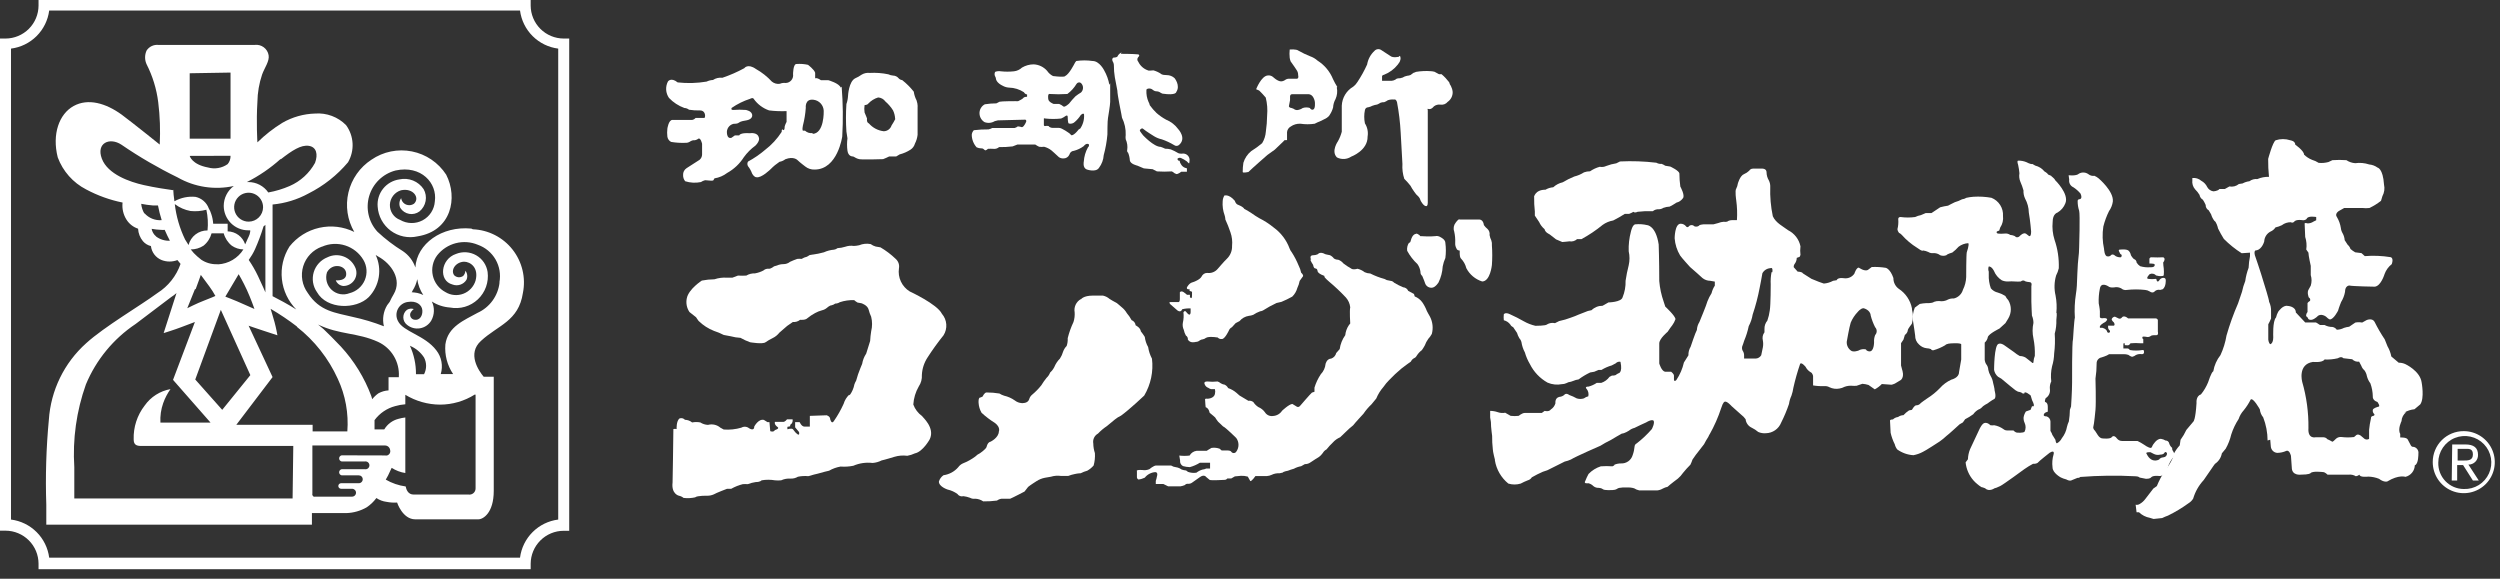 <svg xmlns="http://www.w3.org/2000/svg" width="216" height="50" viewBox="0 0 216 50" fill="none"><rect x="0" y="0" width="216" height="50" fill="#333333" stroke="none"/><path d="M72.639 7.57C72.499 7.19 71.57 6.93 71.57 6.93H70.93C70.549 6.67 70.43 6.77 70.43 6.77V6.29C70.359 6.01 69.81 5.6 69.81 5.6C69.482 5.527 69.145 5.504 68.81 5.53C68.52 5.53 68.52 6.41 68.52 6.41C68.534 6.503 68.528 6.598 68.502 6.688C68.477 6.779 68.433 6.863 68.372 6.935C68.311 7.007 68.236 7.065 68.151 7.106C68.066 7.146 67.974 7.168 67.879 7.17C67.71 7.147 67.537 7.171 67.379 7.24C67.258 7.259 67.133 7.251 67.014 7.218C66.896 7.185 66.785 7.128 66.689 7.05C66.29 6.617 65.824 6.249 65.31 5.96C64.6 5.46 64.31 5.89 64.31 5.89C63.702 6.222 63.066 6.5 62.41 6.72C62.126 6.685 61.838 6.752 61.6 6.91C61.409 6.92 61.222 6.968 61.05 7.05C60.224 7.189 59.382 7.212 58.55 7.12C57.97 6.65 57.71 7.04 57.71 7.04C57.594 7.262 57.542 7.512 57.557 7.763C57.573 8.013 57.657 8.254 57.8 8.46C58.169 8.849 58.625 9.147 59.13 9.33C59.276 9.335 59.416 9.388 59.53 9.48C59.844 9.531 60.162 9.551 60.48 9.54C60.94 9.54 60.919 10.01 60.919 10.01C60.919 10.2 60.84 10.19 60.84 10.19H60.62C60.2 10.19 60.1 10.19 60.1 10.19C60.025 10.277 59.922 10.337 59.81 10.36C59.23 10.36 58.1 10.36 58.1 10.36C57.76 10.36 57.66 11.12 57.66 11.12C57.633 11.346 57.633 11.574 57.66 11.8C57.672 11.897 57.708 11.989 57.764 12.069C57.819 12.149 57.893 12.215 57.98 12.26C58.386 12.33 58.798 12.357 59.21 12.34C59.335 12.348 59.46 12.321 59.57 12.26C59.66 12.195 59.762 12.148 59.87 12.12C59.953 12.129 60.038 12.121 60.118 12.097C60.199 12.073 60.274 12.033 60.34 11.98C60.54 11.88 60.66 12.42 60.66 12.42V13.36C60.657 13.446 60.636 13.531 60.598 13.609C60.56 13.686 60.506 13.755 60.44 13.81L59.32 14.53C59.222 14.593 59.143 14.681 59.09 14.785C59.038 14.888 59.013 15.004 59.02 15.12C59.012 15.316 59.076 15.508 59.2 15.66C59.639 15.799 60.108 15.823 60.56 15.73C60.669 15.656 60.791 15.602 60.919 15.57C61.4 15.62 61.609 15.63 61.639 15.57C61.674 15.52 61.705 15.466 61.73 15.41C62.13 15.348 62.508 15.186 62.83 14.94C63.416 14.614 63.911 14.147 64.27 13.58C64.548 13.196 64.885 12.858 65.27 12.58C65.71 12.14 65.56 11.87 65.56 11.87C65.44 11.4 64.8 11.51 64.8 11.51C63.91 11.45 63.87 11.7 63.87 11.7H63.49C63.394 11.776 63.294 11.846 63.19 11.91C62.83 12.01 62.81 11.53 62.81 11.53C62.782 11.347 62.824 11.159 62.928 11.006C63.032 10.852 63.189 10.743 63.37 10.7C63.77 10.7 63.83 10.6 63.83 10.6C63.933 10.531 64.048 10.483 64.169 10.46L64.54 10.39C65.03 10.28 64.99 9.97 64.99 9.97C64.99 9.58 64.439 9.5 64.439 9.5C64.077 9.469 63.712 9.469 63.35 9.5C63.1 9.5 63.22 9.32 63.22 9.32C63.706 8.985 64.238 8.722 64.8 8.54C65.07 8.4 65.12 8.54 65.12 8.54C65.447 9.005 65.912 9.354 66.45 9.54C66.95 9.601 67.455 9.621 67.96 9.6C67.96 9.74 67.96 10.53 67.96 10.53C67.893 10.651 67.84 10.778 67.8 10.91C67.8 11.29 67.68 11.24 67.68 11.24C67.51 11.05 67.54 11.39 67.54 11.39C67.152 11.994 66.661 12.526 66.09 12.96C65.639 13.343 65.149 13.678 64.629 13.96C64.592 14.02 64.573 14.089 64.573 14.16C64.573 14.231 64.592 14.3 64.629 14.36C64.78 14.549 64.898 14.762 64.98 14.99C65.17 15.33 65.34 15.31 65.34 15.31C65.78 15.42 66.6 14.6 66.6 14.6C66.827 14.368 67.079 14.16 67.35 13.98C67.532 13.95 67.704 13.874 67.85 13.76C68.57 13.48 68.9 13.83 68.9 13.83C69.1 14.03 69.58 14.39 69.58 14.39C69.807 14.569 70.09 14.661 70.379 14.65C72.379 14.65 72.77 11.79 72.77 11.79C72.852 10.357 72.835 8.921 72.72 7.49M70.24 11.49C70.117 11.514 69.99 11.508 69.87 11.473C69.751 11.438 69.641 11.375 69.55 11.29H69.37C69.37 11.29 69.29 11.22 69.37 10.85C69.5 10.349 69.584 9.837 69.62 9.32C69.62 9.32 69.52 8.51 70.3 8.62C70.533 8.65 70.749 8.763 70.908 8.936C71.067 9.11 71.16 9.335 71.169 9.57C71.169 9.57 71.24 11.57 70.169 11.57" fill="white"></path><path d="M79.29 9.21C79.285 9.026 79.251 8.844 79.19 8.67C79.067 8.436 78.986 8.182 78.95 7.92C78.657 7.548 78.322 7.213 77.95 6.92C77.83 6.907 77.719 6.851 77.64 6.76C77.582 6.689 77.508 6.632 77.425 6.592C77.343 6.552 77.252 6.531 77.16 6.53C77.018 6.519 76.879 6.481 76.75 6.42C76.224 6.311 75.686 6.271 75.15 6.3C74.899 6.27 74.645 6.326 74.43 6.46C74.265 6.58 74.087 6.681 73.9 6.76C73.33 7.03 73.27 8.28 73.27 8.28C73.257 8.523 73.21 8.762 73.13 8.99C73.078 9.779 73.078 10.571 73.13 11.36L73.22 11.95C73.173 12.305 73.173 12.665 73.22 13.02C73.29 13.51 73.63 13.51 73.63 13.51C73.722 13.515 73.81 13.55 73.88 13.61C73.988 13.676 74.106 13.723 74.23 13.75C74.5 13.81 76.3 13.75 76.3 13.75C76.477 13.683 76.651 13.606 76.82 13.52H77.43L77.73 13.34C78.064 13.255 78.381 13.117 78.67 12.93C78.856 12.809 78.991 12.624 79.05 12.41C79.172 12.173 79.25 11.915 79.28 11.65C79.28 10.91 79.28 9.17 79.28 9.17M77.36 10.27C77.262 10.467 77.152 10.657 77.03 10.84C76.984 10.983 76.895 11.108 76.775 11.197C76.655 11.287 76.51 11.337 76.36 11.34C75.86 11.284 75.399 11.041 75.07 10.66C75.07 10.66 74.86 10.61 74.91 10.24C74.91 10.24 74.82 9.98 74.7 9.72C74.666 9.508 74.666 9.292 74.7 9.08C74.7 9.08 74.93 9.08 75.02 8.95C75.252 8.702 75.545 8.519 75.87 8.42C75.995 8.427 76.116 8.462 76.225 8.523C76.334 8.584 76.428 8.668 76.5 8.77C76.758 8.992 76.98 9.251 77.16 9.54C77.268 9.769 77.329 10.017 77.34 10.27" fill="white"></path><path d="M96.83 4.649C96.83 4.649 97.92 4.649 98.35 4.699C98.35 4.699 98.53 4.759 98.35 4.929C98.296 4.984 98.265 5.057 98.265 5.134C98.265 5.211 98.296 5.284 98.35 5.339C98.432 5.511 98.547 5.666 98.69 5.793C98.833 5.92 98.999 6.017 99.18 6.079C99.18 6.079 99.18 6.129 99.66 6.079C99.891 6.145 100.11 6.246 100.31 6.379C100.31 6.379 100.37 6.489 100.81 6.489C101.058 6.49 101.296 6.582 101.48 6.749C101.48 6.749 102.01 7.389 101.63 7.949C101.63 7.949 101.63 8.269 100.43 8.089C100.345 8.055 100.265 8.011 100.19 7.959C100.105 7.91 100.008 7.886 99.91 7.889C99.804 7.885 99.702 7.846 99.62 7.779C99.575 7.733 99.52 7.698 99.459 7.675C99.399 7.653 99.334 7.644 99.27 7.649C99.27 7.649 99.03 7.649 99.05 7.799C99.032 8.142 99.093 8.484 99.23 8.799C99.284 8.889 99.321 8.986 99.34 9.089C99.513 9.329 99.707 9.554 99.92 9.759C100.174 9.983 100.452 10.178 100.75 10.339C101.17 10.509 101.533 10.793 101.8 11.159C101.8 11.159 102.56 11.959 101.85 12.539C101.792 12.583 101.722 12.606 101.65 12.606C101.577 12.606 101.507 12.583 101.45 12.539C101.112 12.335 100.753 12.167 100.38 12.039C100.143 11.988 99.916 11.896 99.71 11.769C99.71 11.769 98.97 11.309 98.83 11.179C98.69 11.049 98.65 11.079 98.53 11.179C98.41 11.279 98.53 11.379 98.76 11.689C98.76 11.689 99.69 12.689 100.28 12.689C100.414 12.732 100.544 12.786 100.67 12.849C100.835 12.846 101 12.866 101.16 12.909C101.375 12.995 101.582 13.099 101.78 13.219C101.78 13.219 101.85 13.279 102.1 13.279C102.177 13.262 102.257 13.261 102.335 13.277C102.412 13.293 102.486 13.325 102.55 13.371C102.614 13.417 102.668 13.477 102.708 13.545C102.747 13.614 102.772 13.69 102.78 13.769C102.78 13.769 102.78 14.099 102.73 14.119C102.664 14.069 102.604 14.012 102.55 13.949C102.389 13.828 102.215 13.727 102.03 13.649C101.978 13.63 101.923 13.627 101.869 13.639C101.816 13.652 101.767 13.68 101.73 13.719C101.73 13.719 101.73 13.829 101.84 13.889H101.92C101.932 14.001 101.974 14.108 102.04 14.199C102.123 14.347 102.258 14.458 102.42 14.509C102.42 14.509 102.55 14.509 102.55 14.579V14.839H102.06C102.06 14.839 101.8 15.049 101.64 15.039C101.528 15.002 101.425 14.941 101.34 14.859L101.24 14.809C100.814 14.837 100.386 14.837 99.96 14.809L99.59 14.619L98.83 14.549L98.26 14.309C98.26 14.309 97.67 14.179 97.62 13.869C97.607 13.639 97.556 13.413 97.47 13.199C97.433 13.172 97.406 13.135 97.392 13.092C97.378 13.049 97.377 13.002 97.39 12.959C97.438 12.643 97.393 12.32 97.26 12.029C97.243 11.91 97.243 11.788 97.26 11.669C97.281 11.15 97.17 10.634 96.94 10.169C96.913 10.057 96.893 9.944 96.88 9.829C96.88 9.829 96.54 8.189 96.54 7.829C96.54 7.829 96.37 6.949 96.32 6.669C96.265 6.338 96.239 6.004 96.24 5.669C96.242 5.542 96.208 5.417 96.14 5.309C96.14 5.309 96.02 5.099 96.19 4.979C96.19 4.979 96.52 4.979 96.56 4.859C96.6 4.739 96.81 4.539 96.91 4.539" fill="white"></path><path d="M95.85 7.33C95.772 6.89 95.62 6.468 95.4 6.08C95.4 6.08 95 5.27 94.4 5.27C93.932 5.202 93.458 5.202 92.99 5.27C92.925 5.341 92.871 5.422 92.83 5.51C92.83 5.51 92.38 6.41 92.03 6.57C92.03 6.57 92.03 6.7 90.98 6.57C90.774 6.466 90.598 6.311 90.47 6.12C90.323 5.952 90.144 5.816 89.943 5.719C89.742 5.623 89.523 5.568 89.3 5.56C88.948 5.563 88.603 5.66 88.3 5.839C88.111 6.018 87.869 6.131 87.61 6.16C87.231 6.202 86.849 6.202 86.47 6.16C86.305 6.131 86.136 6.149 85.98 6.209C85.948 6.269 85.931 6.337 85.931 6.405C85.931 6.473 85.948 6.54 85.98 6.6C86.018 6.66 86.042 6.729 86.05 6.8C86.05 6.8 86.05 7.149 86.69 7.439C86.846 7.517 87.016 7.562 87.19 7.57C87.645 7.582 88.089 7.72 88.47 7.97C88.495 8.022 88.533 8.066 88.58 8.1C88.628 8.133 88.683 8.154 88.74 8.16V8.359C88.74 8.359 88.49 8.359 88.42 8.459C88.35 8.559 88.1 8.67 87.97 8.74C87.894 8.749 87.816 8.749 87.74 8.74C87.74 8.74 86.54 8.74 86.36 8.79L86.09 8.93C85.755 8.932 85.421 8.959 85.09 9.01C84.942 9.087 84.82 9.205 84.738 9.351C84.656 9.497 84.619 9.663 84.63 9.83C84.638 9.975 84.681 10.117 84.756 10.243C84.831 10.368 84.935 10.474 85.06 10.55C85.203 10.605 85.357 10.626 85.509 10.612C85.662 10.598 85.809 10.55 85.94 10.47C85.94 10.47 85.94 10.469 86.22 10.399L88.57 10.339C88.57 10.339 88.69 10.34 88.67 10.49C88.67 10.49 88.51 10.94 88.3 10.99C88.183 10.953 88.062 10.929 87.94 10.919C87.857 10.985 87.762 11.033 87.66 11.06C87.66 11.06 85.94 11.06 85.73 11.06C85.629 11.114 85.522 11.154 85.41 11.18C84.986 11.175 84.561 11.199 84.14 11.249C84.037 11.355 83.973 11.493 83.96 11.64C83.962 12.042 84.112 12.43 84.38 12.729C84.503 12.784 84.635 12.814 84.77 12.82C84.812 12.814 84.855 12.818 84.894 12.832C84.934 12.846 84.971 12.869 85 12.899C85 12.899 85.09 12.99 85.16 12.99C85.235 12.961 85.303 12.916 85.36 12.859C85.513 12.849 85.667 12.849 85.82 12.859C85.909 12.871 86 12.865 86.086 12.839C86.172 12.813 86.252 12.769 86.32 12.71C86.711 12.716 87.102 12.696 87.49 12.649L87.9 12.49C87.9 12.49 89.04 12.49 89.45 12.49C89.554 12.563 89.665 12.627 89.78 12.68C89.923 12.7 90.067 12.7 90.21 12.68C90.444 12.74 90.662 12.849 90.85 12.999C90.85 12.999 91.22 13.32 91.49 13.58C91.602 13.655 91.735 13.693 91.87 13.689C91.983 13.694 92.094 13.664 92.189 13.603C92.283 13.542 92.357 13.454 92.4 13.35C92.421 13.261 92.471 13.182 92.541 13.124C92.612 13.067 92.699 13.034 92.79 13.03C93.093 12.95 93.377 12.814 93.63 12.629C93.63 12.629 93.84 12.329 94.07 12.46C94.091 12.506 94.096 12.558 94.083 12.607C94.07 12.656 94.041 12.7 94 12.729C93.79 13.108 93.667 13.528 93.64 13.96C93.64 13.96 93.52 14.49 93.89 14.64C93.89 14.64 94.69 14.93 94.96 14.49C95.196 14.177 95.336 13.801 95.36 13.41C95.521 12.824 95.628 12.225 95.68 11.62C95.68 11.62 95.68 10.39 95.73 10.2C95.73 10.2 95.92 9.06 95.92 8.81C95.92 8.81 95.92 7.589 95.92 7.189M90.69 8.12C91.199 8.154 91.711 8.154 92.22 8.12C92.538 7.885 92.807 7.589 93.01 7.25C93.029 7.217 93.055 7.189 93.086 7.167C93.117 7.146 93.152 7.131 93.189 7.125C93.226 7.118 93.264 7.119 93.3 7.129C93.337 7.138 93.371 7.156 93.4 7.18C93.455 7.232 93.498 7.295 93.528 7.364C93.558 7.434 93.573 7.509 93.573 7.584C93.573 7.66 93.558 7.735 93.528 7.805C93.498 7.874 93.455 7.937 93.4 7.99C93.233 8.089 93.072 8.199 92.92 8.32C92.721 8.522 92.534 8.736 92.36 8.959C92.36 8.959 92.03 9.269 91.89 9.209C91.777 9.112 91.649 9.034 91.51 8.979C91.51 8.979 91.18 8.979 91.03 8.979C91.03 8.979 90.59 8.82 90.57 8.56C90.57 8.56 90.5 8.119 90.67 8.109M93.26 11.109C93.26 11.109 92.83 11.709 92.57 11.689L92.41 11.53C92.41 11.53 91.73 11.03 91.5 11.05C91.5 11.05 91.07 11.05 90.95 11.05C90.83 11.05 90.63 10.98 90.6 10.89C90.501 10.867 90.399 10.867 90.3 10.89C90.286 10.893 90.271 10.893 90.257 10.889C90.242 10.886 90.229 10.879 90.219 10.869C90.208 10.859 90.2 10.846 90.195 10.832C90.19 10.819 90.188 10.804 90.19 10.79C90.19 10.79 90.19 10.389 90.19 10.29C90.19 10.19 90.19 10.22 90.32 10.24C90.772 10.29 91.228 10.29 91.68 10.24C91.818 10.182 91.95 10.108 92.07 10.02C92.07 10.02 92.25 9.889 92.25 10.109C92.25 10.109 92.25 10.609 92.34 10.669C92.433 10.695 92.531 10.697 92.624 10.672C92.717 10.647 92.802 10.598 92.87 10.53C93.067 10.358 93.239 10.159 93.38 9.939C93.38 9.939 93.6 9.73 93.66 9.87C93.699 10.338 93.564 10.805 93.28 11.18" fill="white"></path><path d="M120.87 4.9C120.87 4.9 120.36 5.029 120.13 4.839L119.35 4.33C119.259 4.265 119.148 4.236 119.037 4.249C118.926 4.262 118.824 4.316 118.75 4.4C118.417 4.71 118.196 5.121 118.12 5.57C117.882 6.099 117.601 6.606 117.28 7.089C117.188 7.239 117.069 7.372 116.93 7.48C116.638 7.648 116.393 7.888 116.218 8.176C116.043 8.465 115.944 8.792 115.93 9.13C115.93 9.13 115.93 11.05 115.93 11.38C115.855 11.666 115.745 11.942 115.6 12.2C115.6 12.2 114.98 13.07 115.51 13.6C115.704 13.7 115.922 13.747 116.14 13.735C116.358 13.722 116.569 13.652 116.75 13.53C116.75 13.53 118.18 13.01 118.16 11.8C118.227 11.405 118.145 10.998 117.93 10.66C117.85 10.281 117.85 9.889 117.93 9.51C117.94 9.443 117.974 9.381 118.025 9.337C118.077 9.293 118.142 9.269 118.21 9.27C118.336 9.246 118.458 9.202 118.57 9.14C118.706 9.088 118.847 9.051 118.99 9.03C119.088 8.989 119.182 8.939 119.27 8.88C119.372 8.84 119.481 8.823 119.59 8.83C119.704 8.787 119.811 8.73 119.91 8.66C120.083 8.6 120.268 8.58 120.45 8.6C120.45 8.6 120.6 8.52 120.7 8.82C120.867 9.698 120.974 10.587 121.02 11.48L121.17 14.169C121.141 14.602 121.195 15.037 121.33 15.45C121.519 15.636 121.696 15.833 121.86 16.04C121.959 16.228 122.073 16.409 122.2 16.58C122.296 16.73 122.414 16.865 122.55 16.98C122.646 17.085 122.714 17.212 122.75 17.35C122.75 17.35 123 17.84 123.24 17.81C123.24 17.81 123.36 17.81 123.36 17.52C123.36 17.52 123.36 12.72 123.36 12.45C123.36 12.45 123.36 9.67 123.36 9.54C123.36 9.41 123.27 9.38 123.45 9.42C123.45 9.42 123.65 9.49 123.89 9.19C123.969 9.129 124.059 9.084 124.155 9.058C124.251 9.032 124.351 9.026 124.45 9.04C124.567 9.059 124.687 9.047 124.798 9.005C124.908 8.962 125.006 8.892 125.08 8.8C125.218 8.704 125.33 8.575 125.405 8.425C125.48 8.275 125.517 8.107 125.51 7.94C125.493 7.762 125.442 7.589 125.36 7.43C125.287 7.336 125.236 7.226 125.21 7.109C125.016 6.853 124.795 6.618 124.55 6.41H124.33C124.197 6.347 124.066 6.277 123.94 6.2C123.835 6.173 123.728 6.156 123.62 6.15C123.193 6.118 122.763 6.138 122.34 6.21C122.275 6.247 122.204 6.274 122.13 6.29C122.04 6.348 121.953 6.412 121.87 6.48C121.774 6.518 121.673 6.542 121.57 6.55C121.435 6.573 121.305 6.624 121.19 6.7L120.97 6.76C120.86 6.76 120.66 6.76 120.56 6.88C120.465 6.935 120.36 6.969 120.25 6.98H119.41V6.6C119.41 6.6 119.41 6.48 119.58 6.46C120.048 6.277 120.459 5.974 120.77 5.58C120.819 5.5 120.873 5.424 120.93 5.35C120.965 5.266 120.992 5.179 121.01 5.089C121.01 5.089 121.01 4.75 120.9 4.85" fill="white"></path><path d="M115.54 7.511C115.403 7.292 115.28 7.064 115.17 6.831C114.902 6.175 114.438 5.62 113.84 5.241C113.651 5.071 113.43 4.942 113.19 4.86C112.846 4.723 112.512 4.563 112.19 4.38C112 4.22 111.43 4.281 111.43 4.281C111.405 4.517 111.405 4.755 111.43 4.991C111.445 5.097 111.472 5.201 111.51 5.301C111.68 5.521 112.02 6.04 112.02 6.04C112.115 6.171 112.164 6.329 112.16 6.491C112.23 6.801 112.06 6.801 112.06 6.801C111.88 6.801 111.33 6.801 111.33 6.801C111.233 6.804 111.14 6.835 111.06 6.891C110.954 6.975 110.825 7.024 110.69 7.031C110.38 7.031 110 6.661 110 6.661C109.937 6.604 109.862 6.563 109.781 6.539C109.699 6.514 109.614 6.508 109.53 6.52C108.97 6.57 108.53 7.71 108.53 7.71L108.79 7.821C108.991 8.013 109.182 8.217 109.36 8.431C109.487 8.934 109.527 9.454 109.48 9.971C109.474 10.439 109.437 10.907 109.37 11.37C109.344 11.725 109.235 12.067 109.05 12.37C108.75 12.623 108.433 12.853 108.1 13.06C107.782 13.319 107.548 13.668 107.43 14.06C107.388 14.325 107.368 14.592 107.37 14.86C107.37 14.97 107.86 14.86 107.86 14.86C108.14 14.58 109.5 13.391 109.5 13.391L110.14 12.931C110.56 12.541 111 12.101 111 12.101C111.066 12.116 111.134 12.116 111.2 12.101V11.411C111.211 11.311 111.245 11.214 111.301 11.131C111.357 11.047 111.432 10.979 111.52 10.931C111.765 10.759 112.061 10.674 112.36 10.69C112.768 10.751 113.182 10.751 113.59 10.69L113.81 10.581C114.011 10.501 114.208 10.41 114.4 10.31C114.81 10.13 114.89 9.92 114.89 9.92C115.021 9.724 115.119 9.508 115.18 9.281C115.193 9.028 115.265 8.781 115.39 8.56C115.531 8.247 115.57 7.897 115.5 7.56M113.61 9.101C113.61 9.101 113.61 9.46 113.41 9.48C113.361 9.482 113.313 9.469 113.272 9.442C113.23 9.415 113.198 9.376 113.18 9.331C112.979 9.265 112.762 9.265 112.56 9.331C112.417 9.429 112.253 9.491 112.08 9.511C111.967 9.512 111.857 9.472 111.77 9.4C111.672 9.354 111.567 9.32 111.46 9.301C111.46 9.301 111.35 9.221 111.36 9.181C111.37 9.141 111.45 8.75 111.46 8.65V8.331C111.46 8.331 111.46 8.131 111.65 8.141H113.08C113.08 8.141 113.37 8.14 113.52 8.52C113.593 8.677 113.624 8.849 113.61 9.02" fill="white"></path><path d="M73.37 34.1C73.145 34.318 72.979 34.59 72.89 34.891C72.658 35.404 72.38 35.896 72.06 36.36C71.85 36.72 71.73 36.221 71.73 36.221C71.73 35.961 71.42 35.88 71.42 35.88L69.97 35.931V36.86H69.51C69.25 36.86 69.09 36.471 69.09 36.471H68.7V36.92L69.04 37.331C69.13 37.831 68.7 37.331 68.7 37.331L68.51 37.09C68.41 36.97 68.03 37.09 68.03 37.09V36.88L68.27 36.831C68.262 36.786 68.269 36.739 68.291 36.699C68.313 36.659 68.348 36.628 68.39 36.61C68.43 36.556 68.459 36.495 68.475 36.43C68.49 36.364 68.492 36.297 68.48 36.23H68C67.83 36.45 67.69 36.451 67.69 36.451C67.5 36.451 66.95 36.451 66.95 36.451C66.88 36.711 67.19 36.9 67.19 36.9C67.38 37.04 66.95 37.16 66.95 37.16C66.83 37.38 66.55 37.25 66.55 37.25L66.48 36.471H66.31L66 36.281C65.53 36.161 65.17 36.85 65.17 36.85C65.17 37.3 64.72 37 64.72 37C64.627 36.925 64.513 36.88 64.393 36.871C64.273 36.862 64.153 36.89 64.05 36.951C63.557 37.094 63.042 37.148 62.53 37.11L62.24 36.951C62.095 36.826 61.921 36.739 61.735 36.697C61.548 36.655 61.354 36.66 61.17 36.71C60.935 36.7 60.707 36.628 60.51 36.5C60.276 36.452 60.034 36.452 59.8 36.5C59.625 36.356 59.407 36.275 59.18 36.27C59.123 36.207 59.05 36.162 58.968 36.141C58.886 36.12 58.8 36.123 58.72 36.15C58.42 36.36 58.46 37.071 58.46 37.071C58.368 37.047 58.272 37.047 58.18 37.071C58.18 37.881 58.11 41.69 58.11 41.69C57.99 42.69 58.66 42.831 58.66 42.831C58.807 42.86 58.944 42.925 59.06 43.02C59.394 43.06 59.732 43.043 60.06 42.971C60.23 42.811 61.11 42.831 61.11 42.831C61.307 42.832 61.501 42.791 61.68 42.71C61.87 42.59 62.82 42.23 62.82 42.23H63.18C63.494 42.053 63.83 41.918 64.18 41.831C64.323 41.821 64.467 41.821 64.61 41.831C64.832 41.743 65.064 41.683 65.3 41.65C65.7 41.65 65.8 41.5 65.8 41.5C66.184 41.434 66.576 41.434 66.96 41.5C67.136 41.517 67.314 41.517 67.49 41.5C67.749 41.381 68.035 41.33 68.32 41.35C68.538 41.359 68.754 41.303 68.94 41.19C69.236 41.128 69.539 41.112 69.84 41.141C70.1 41.05 70.63 40.931 70.63 40.931C71.01 40.811 71.63 40.67 71.63 40.67C71.939 40.492 72.278 40.37 72.63 40.31C72.998 40.338 73.368 40.315 73.73 40.241C74.252 40.015 74.825 39.932 75.39 40C75.662 39.981 75.928 39.906 76.17 39.781C76.46 39.721 77.27 39.471 77.27 39.471C77.633 39.361 78.014 39.33 78.39 39.38C78.618 39.339 78.84 39.269 79.05 39.17C79.74 39.03 80.33 37.951 80.33 37.951C80.81 36.951 79.69 36.031 79.67 35.951C79.321 35.702 79.056 35.353 78.91 34.951C78.945 34.401 79.105 33.867 79.38 33.391C79.579 33.097 79.674 32.745 79.65 32.391C79.676 31.848 79.849 31.323 80.15 30.87C80.573 30.213 81.03 29.579 81.52 28.971C81.7 28.687 81.784 28.353 81.758 28.017C81.733 27.682 81.6 27.364 81.38 27.11C80.98 26.28 78.6 25.181 78.6 25.181C78.266 24.975 78 24.676 77.835 24.32C77.669 23.965 77.612 23.568 77.67 23.181C77.697 23.033 77.686 22.881 77.637 22.739C77.588 22.597 77.502 22.47 77.39 22.37C76.991 21.986 76.548 21.65 76.07 21.37L75.66 21.301C75.505 21.258 75.359 21.186 75.23 21.09C74.894 21.023 74.546 21.058 74.23 21.19C74.079 21.224 73.925 21.244 73.77 21.25C73.518 21.211 73.26 21.236 73.02 21.321C72.806 21.389 72.584 21.429 72.36 21.44C72.274 21.511 72.17 21.556 72.06 21.571C71.756 21.596 71.458 21.674 71.18 21.801L70.68 21.92L69.97 22.031L69.72 22.181C69.557 22.216 69.401 22.28 69.26 22.37C69.134 22.353 69.006 22.353 68.88 22.37C68.669 22.442 68.462 22.526 68.26 22.62C68.102 22.749 67.904 22.82 67.7 22.821C67.504 22.82 67.309 22.86 67.13 22.94L66.88 23.011C66.88 23.011 66.6 23.241 66.42 23.221C66.337 23.211 66.253 23.219 66.174 23.245C66.094 23.271 66.021 23.314 65.96 23.37C65.731 23.49 65.484 23.575 65.23 23.62C64.967 23.609 64.706 23.675 64.48 23.81C64.24 23.825 64 23.825 63.76 23.81L63.28 23.991H62.8C62.438 23.967 62.074 24.014 61.73 24.13C61.364 24.134 60.999 24.171 60.64 24.241C60.64 24.241 59.5 24.97 59.34 25.77C59.296 25.974 59.294 26.184 59.333 26.389C59.373 26.594 59.453 26.788 59.57 26.96L60.14 27.41C60.14 27.41 60.3 27.66 60.36 27.73C60.742 28.103 61.194 28.395 61.69 28.59C61.979 28.683 62.26 28.8 62.53 28.94L63.12 29.051C63.401 29.128 63.689 29.175 63.98 29.19C64.245 29.342 64.522 29.47 64.81 29.571C64.81 29.571 65.9 29.761 66.14 29.571C66.337 29.435 66.544 29.314 66.76 29.21C66.983 29.103 67.178 28.946 67.33 28.75L68.01 28.16L68.5 27.821C68.727 27.843 68.953 27.775 69.13 27.63C69.13 27.63 69.58 27.681 69.76 27.491C69.966 27.324 70.187 27.176 70.42 27.051C70.609 26.945 70.811 26.864 71.02 26.81C71.17 26.776 71.311 26.708 71.43 26.61C71.43 26.61 71.68 26.38 71.84 26.38C71.957 26.355 72.066 26.304 72.16 26.23C72.302 26.229 72.441 26.187 72.56 26.11C72.96 25.977 73.379 25.917 73.8 25.931C73.889 26.011 73.986 26.081 74.09 26.14L74.43 26.201C74.43 26.201 74.95 26.36 75.05 26.75C75.103 26.964 75.177 27.172 75.27 27.37C75.372 27.781 75.372 28.21 75.27 28.62C75.225 28.899 75.195 29.179 75.18 29.46C75.18 29.46 75 30.051 74.84 30.551C74.661 30.819 74.542 31.122 74.49 31.44C74.49 31.44 74.4 31.641 74.34 31.801C74.193 32.156 74.069 32.52 73.97 32.891C73.909 32.991 73.858 33.099 73.82 33.21C73.756 33.55 73.616 33.872 73.41 34.15" fill="white"></path><path d="M93.39 25.869C93.39 25.869 93.58 25.539 94.44 25.539H95.29C95.505 25.585 95.704 25.685 95.87 25.829C95.87 25.829 96.32 26.109 96.48 26.179C96.48 26.179 96.79 26.419 96.91 26.539C97.092 26.682 97.245 26.859 97.36 27.059C97.519 27.243 97.656 27.445 97.77 27.659C97.864 27.695 97.946 27.756 98.008 27.835C98.07 27.915 98.109 28.009 98.12 28.109C98.12 28.109 98.53 28.299 98.57 28.629C98.693 28.782 98.807 28.942 98.91 29.109C98.948 29.419 99.046 29.718 99.2 29.989C99.253 30.339 99.365 30.677 99.53 30.989C99.665 32.097 99.429 33.219 98.86 34.179C98.86 34.179 97.63 35.349 96.86 35.909C96.666 35.999 96.485 36.113 96.32 36.249L95.63 36.819C95.353 37.003 95.098 37.217 94.87 37.459C94.72 37.541 94.599 37.668 94.525 37.822C94.451 37.977 94.429 38.151 94.46 38.319C94.464 38.602 94.511 38.881 94.6 39.149C94.624 39.509 94.586 39.871 94.49 40.219C94.334 40.4 94.148 40.552 93.94 40.669C93.743 40.722 93.552 40.796 93.37 40.889C93.37 40.889 93.15 40.889 92.85 40.959C92.662 40.995 92.478 41.049 92.3 41.119C92.3 41.119 92.01 41.119 91.66 41.119C91.372 41.08 91.078 41.103 90.8 41.189L90.28 41.279C90.023 41.328 89.779 41.427 89.56 41.569C89.56 41.569 88.99 41.929 88.83 42.069L88.52 42.469C88.52 42.469 87.47 43.019 87.28 43.089H86.54C86.395 43.108 86.258 43.163 86.14 43.249C85.746 43.302 85.348 43.325 84.95 43.319C84.746 43.179 84.507 43.098 84.26 43.089C84.105 43.112 83.947 43.085 83.81 43.009C83.626 42.94 83.435 42.892 83.24 42.869C83.144 42.897 83.042 42.893 82.949 42.859C82.856 42.825 82.775 42.762 82.72 42.679C82.469 42.497 82.183 42.367 81.88 42.299C81.88 42.299 81.12 42.059 81.12 41.609C81.185 41.385 81.326 41.19 81.52 41.059C82.013 40.99 82.464 40.745 82.79 40.369C82.892 40.226 83.03 40.112 83.19 40.039C83.571 39.89 83.931 39.692 84.26 39.449C84.377 39.327 84.516 39.229 84.67 39.159C84.67 39.159 85.16 38.829 85.24 38.619C85.24 38.619 85.31 38.209 85.59 38.159C85.59 38.159 86.28 37.829 86.3 37.289C86.3 37.289 86.47 36.929 85.97 36.549C85.557 36.292 85.169 35.997 84.81 35.669C84.657 35.407 84.568 35.112 84.55 34.809C84.55 34.809 84.5 34.309 84.73 34.339L84.9 34.259C84.9 34.259 85.05 33.909 85.24 33.909C85.612 33.909 85.983 33.939 86.35 33.999C86.477 34.082 86.615 34.145 86.76 34.189C87.091 34.264 87.403 34.403 87.68 34.599C87.852 34.735 88.061 34.815 88.28 34.829C88.28 34.829 88.8 34.879 88.92 34.499C88.961 34.341 89.052 34.201 89.18 34.099C89.47 33.857 89.735 33.585 89.97 33.289C90.105 33.066 90.256 32.852 90.42 32.649C90.557 32.521 90.663 32.364 90.73 32.189C90.876 32.055 90.999 31.896 91.09 31.719C91.202 31.442 91.369 31.19 91.58 30.979C91.698 30.797 91.79 30.598 91.85 30.389C91.915 30.202 92.021 30.031 92.16 29.889C92.233 29.674 92.264 29.446 92.25 29.219C92.369 28.737 92.537 28.268 92.75 27.819C92.835 27.551 92.869 27.27 92.85 26.989C92.809 26.765 92.838 26.533 92.935 26.327C93.032 26.121 93.191 25.95 93.39 25.839" fill="white"></path><path d="M126.05 18.97H127.76C127.76 18.97 128.14 18.9 128.21 19.45C128.296 19.575 128.4 19.686 128.52 19.78C128.591 19.847 128.644 19.93 128.675 20.023C128.707 20.115 128.715 20.213 128.7 20.31C128.727 20.47 128.777 20.625 128.85 20.77C128.898 20.907 128.915 21.054 128.9 21.2C128.941 21.766 128.941 22.334 128.9 22.899C128.9 22.899 128.76 24.31 128.06 24.32C127.469 24.133 126.976 23.719 126.69 23.169C126.613 22.862 126.458 22.579 126.24 22.35C126.24 22.35 126.13 22.28 126.12 21.95V21.649C126.12 21.649 125.89 21.65 125.84 21.47C125.757 21.324 125.718 21.157 125.73 20.99C125.746 20.654 125.716 20.317 125.64 19.99C125.595 19.864 125.584 19.729 125.607 19.598C125.63 19.466 125.686 19.343 125.77 19.24C125.77 19.24 125.97 18.93 126.13 18.93" fill="white"></path><path d="M122.69 20.4C122.69 20.4 123.62 20.46 124.05 20.4C124.05 20.4 124.22 20.33 124.51 20.52C124.51 20.52 124.88 20.701 124.88 20.991C124.937 21.422 124.937 21.859 124.88 22.29C124.774 22.523 124.697 22.768 124.65 23.02C124.624 23.5 124.501 23.969 124.29 24.4C124.29 24.4 124.01 24.86 123.7 24.86C123.572 24.867 123.444 24.831 123.339 24.757C123.233 24.682 123.157 24.574 123.121 24.45C123.121 24.45 122.98 24.04 122.88 23.84C122.828 23.799 122.787 23.745 122.761 23.684C122.735 23.623 122.724 23.557 122.73 23.491C122.699 23.249 122.61 23.02 122.47 22.82C122.112 22.489 121.812 22.1 121.58 21.67C121.545 21.425 121.602 21.176 121.74 20.97C121.74 20.97 121.85 21.04 121.92 20.69C121.92 20.69 122.03 20.24 122.35 20.2C122.35 20.2 122.41 20.12 122.69 20.36" fill="white"></path><path d="M105.76 16.91C105.76 16.91 106.14 16.71 106.69 17.35C106.69 17.35 106.76 17.63 106.96 17.689C106.96 17.689 107.4 17.85 107.51 18.05C107.73 18.164 107.944 18.291 108.15 18.43C108.358 18.582 108.576 18.722 108.8 18.85C109.245 19.073 109.665 19.344 110.05 19.66C110.676 20.113 111.153 20.744 111.42 21.47C111.463 21.59 111.528 21.702 111.61 21.8C111.841 22.161 112.038 22.542 112.2 22.939C112.302 23.135 112.376 23.343 112.42 23.56C112.42 23.56 112.63 23.73 112.58 23.87L112.29 24.27C112.251 24.481 112.184 24.686 112.09 24.879C112.013 25.164 111.861 25.424 111.65 25.629C111.349 25.797 111.038 25.947 110.72 26.08L110.29 26.18C109.883 26.37 109.489 26.587 109.11 26.83C109.034 26.866 108.953 26.889 108.87 26.899C108.662 26.975 108.463 27.076 108.28 27.2C108.158 27.248 108.03 27.278 107.9 27.29C107.587 27.336 107.302 27.497 107.1 27.74L106.76 27.919C106.76 27.919 106.55 28.16 106.44 28.27C106.374 28.302 106.316 28.346 106.268 28.401C106.22 28.456 106.183 28.52 106.16 28.589C106.16 28.589 105.83 29.29 105.58 29.29C105.512 29.3 105.443 29.294 105.378 29.271C105.314 29.249 105.256 29.21 105.21 29.16C105.011 29.127 104.811 29.11 104.61 29.109C104.61 29.109 104.3 29.11 104.18 29.2C104.102 29.263 104.009 29.305 103.91 29.32C103.82 29.328 103.734 29.359 103.66 29.41C103.566 29.493 103.445 29.54 103.32 29.54C103.32 29.54 102.84 29.699 102.63 29.339C102.639 29.271 102.628 29.201 102.598 29.139C102.568 29.076 102.52 29.025 102.46 28.99C102.375 28.837 102.314 28.671 102.28 28.5C102.188 28.307 102.16 28.089 102.2 27.879C102.268 27.588 102.285 27.287 102.25 26.99C102.25 26.99 102.36 26.74 102.52 26.99C102.52 26.99 102.84 27.43 102.87 26.99V26.649C102.625 26.635 102.378 26.659 102.14 26.72C102.14 26.72 102.05 27.04 101.74 26.83L101.12 26.29C101.12 26.29 100.94 26.1 101.12 26.1H101.83C101.83 26.1 101.94 26.1 101.94 25.85V25.25C101.94 25.25 102.04 25.09 102.28 25.25L102.56 25.47H102.81V25.669C102.81 25.669 102.99 25.94 102.99 25.53V25.209L102.78 25.129V24.99C102.78 24.99 102.5 25.05 102.55 24.83C102.55 24.83 102.73 24.469 103.01 24.399C103.01 24.399 103.65 24.21 103.82 23.89C103.861 23.797 103.928 23.718 104.014 23.663C104.099 23.608 104.198 23.579 104.3 23.58C104.469 23.604 104.641 23.584 104.8 23.523C104.96 23.462 105.101 23.361 105.21 23.23C105.21 23.23 105.81 22.53 105.99 22.37C106.142 22.227 106.262 22.053 106.341 21.859C106.421 21.666 106.458 21.458 106.45 21.25C106.492 20.851 106.444 20.448 106.31 20.07C106.183 19.692 106.037 19.321 105.87 18.959C105.87 18.959 105.87 18.799 105.81 18.609C105.665 18.216 105.607 17.797 105.64 17.379C105.647 17.194 105.706 17.014 105.81 16.859" fill="white"></path><path d="M113.29 22.45C113.29 22.45 113.06 22.05 113.47 22.05C113.47 22.05 113.81 22.05 113.93 21.9C113.93 21.9 114.11 21.74 114.5 21.96C114.5 21.96 114.77 22.03 114.91 22.05C115.044 22.115 115.161 22.211 115.25 22.33C115.359 22.404 115.488 22.442 115.62 22.44C115.797 22.502 115.953 22.613 116.07 22.76C116.292 22.93 116.526 23.084 116.77 23.22C116.77 23.22 116.89 23.33 117.29 23.22C117.516 23.275 117.727 23.377 117.91 23.52C118.061 23.588 118.224 23.625 118.39 23.63C118.789 23.832 119.208 23.993 119.64 24.11L119.82 24.2L120.27 24.29C120.341 24.325 120.405 24.372 120.46 24.43C120.706 24.58 120.963 24.71 121.23 24.82C121.325 24.826 121.416 24.857 121.494 24.912C121.572 24.967 121.632 25.042 121.67 25.13L122.17 25.4L122.23 25.61C122.489 25.712 122.715 25.885 122.88 26.11C123.044 26.346 123.179 26.601 123.28 26.87C123.28 26.87 123.49 27.27 123.55 27.36C123.787 27.819 123.844 28.351 123.71 28.85C123.626 29.006 123.522 29.151 123.4 29.28C123.275 29.456 123.174 29.648 123.1 29.85C123.024 29.988 122.94 30.121 122.85 30.25C122.68 30.376 122.534 30.532 122.42 30.71C122.42 30.71 122.32 30.89 122.23 30.92C122.084 30.982 121.966 31.096 121.9 31.24C121.9 31.24 121.24 31.71 121.1 31.83C120.724 32.142 120.366 32.476 120.03 32.83C119.845 33.014 119.678 33.215 119.53 33.43C119.27 33.727 119.06 34.065 118.91 34.43L118.5 34.93C118.237 35.177 118.002 35.452 117.8 35.75C117.8 35.75 117.04 36.57 116.91 36.75C116.685 36.926 116.471 37.117 116.27 37.32L115.79 37.78C115.549 37.882 115.334 38.035 115.16 38.23C114.961 38.416 114.778 38.617 114.61 38.83C114.475 38.9 114.364 39.008 114.29 39.14C114.193 39.281 114.07 39.403 113.93 39.5C113.93 39.5 113.4 39.82 113.24 39.94C113.096 40.049 112.92 40.105 112.74 40.1L112.42 40.28C112.199 40.318 111.986 40.392 111.79 40.5C111.616 40.546 111.446 40.602 111.28 40.67C111.28 40.67 110.88 40.74 110.83 40.83L110.56 40.89C110.318 40.875 110.077 40.923 109.86 41.03C109.737 41.087 109.605 41.121 109.47 41.13H108.47C108.47 41.13 108.17 41.57 108.03 41.57L107.81 41.18C107.618 41.124 107.419 41.1 107.22 41.11L106.69 41.16L106.38 41.34H106.04C106.013 41.376 105.979 41.406 105.939 41.427C105.899 41.448 105.855 41.459 105.81 41.46C105.81 41.46 104.58 41.53 104.51 41.46L104.21 41.21C104.21 41.21 104.05 40.96 103.69 41.21L103.01 41.69C102.91 41.767 102.786 41.806 102.66 41.8C102.606 41.791 102.551 41.797 102.5 41.816C102.449 41.836 102.404 41.868 102.37 41.91C102.248 41.962 102.12 41.999 101.99 42.02H100.93L100.52 41.82H99.86V41.55C99.905 41.423 99.938 41.293 99.96 41.16C99.96 41.16 100.09 40.81 99.82 40.79C99.643 40.802 99.471 40.851 99.314 40.934C99.157 41.016 99.019 41.131 98.91 41.27C98.737 41.355 98.551 41.41 98.36 41.43C98.317 41.41 98.282 41.377 98.258 41.335C98.235 41.294 98.225 41.247 98.23 41.2V40.72C98.23 40.72 98.09 40.57 98.7 40.61C98.902 40.643 99.11 40.619 99.3 40.54C99.3 40.54 99.68 40.22 99.89 40.22H101.18L101.39 40.32L101.76 40.4C101.882 40.437 101.997 40.495 102.1 40.57C102.223 40.612 102.35 40.639 102.48 40.65L102.64 40.77C102.873 40.855 103.125 40.879 103.37 40.84C103.528 40.717 103.708 40.626 103.9 40.57C104.011 40.561 104.12 40.531 104.22 40.48H104.55V39.98H103.67C103.4 40.149 103.107 40.277 102.8 40.36C102.6 40.355 102.402 40.325 102.21 40.27C102.124 40.225 102.053 40.156 102.009 40.07C101.964 39.984 101.947 39.886 101.96 39.79L101.89 39.36C102.185 39.396 102.484 39.396 102.78 39.36C102.842 39.248 102.93 39.153 103.036 39.082C103.142 39.011 103.263 38.966 103.39 38.95H104.26C104.26 38.95 104.55 38.76 104.67 38.7C104.908 38.662 105.153 38.686 105.38 38.77L105.55 38.92H106.08C106.08 38.92 106.31 38.92 106.38 39.03C106.403 39.065 106.436 39.094 106.473 39.114C106.511 39.134 106.552 39.144 106.595 39.144C106.637 39.144 106.679 39.134 106.716 39.114C106.754 39.094 106.786 39.065 106.81 39.03C106.937 38.858 107.006 38.649 107.006 38.435C107.006 38.221 106.937 38.012 106.81 37.84C106.81 37.84 105.87 36.91 105.67 36.84L105.24 36.43C105.149 36.316 105.065 36.196 104.99 36.07C104.99 36.07 104.78 35.87 104.51 35.66C104.51 35.66 104.46 35.28 104.17 35.18C104.17 35.18 104.12 34.73 104.12 34.55C104.12 34.55 104.06 34.41 104.32 34.45C104.32 34.45 104.89 34.45 104.97 34.03C105.004 33.896 105.004 33.755 104.97 33.62H104.63C104.546 33.599 104.468 33.562 104.4 33.51C104.325 33.485 104.258 33.443 104.202 33.388C104.147 33.332 104.105 33.264 104.08 33.19C104.08 33.19 103.95 32.96 104.31 32.96C104.605 32.994 104.904 32.994 105.2 32.96C105.292 32.989 105.377 33.037 105.45 33.1C105.45 33.1 105.68 33.24 105.77 33.22C105.918 33.277 106.04 33.388 106.11 33.53C106.374 33.619 106.619 33.758 106.83 33.94L107.09 34.17L107.86 34.63C107.935 34.617 108.012 34.62 108.087 34.639C108.161 34.658 108.23 34.693 108.29 34.74C108.4 34.913 108.547 35.059 108.72 35.17C108.948 35.263 109.146 35.419 109.29 35.62C109.363 35.738 109.47 35.831 109.596 35.888C109.723 35.945 109.863 35.963 110 35.94C110.154 35.93 110.304 35.884 110.438 35.806C110.571 35.728 110.685 35.62 110.77 35.49C110.77 35.49 111.37 34.92 111.66 34.9L112.02 35.12C112.02 35.12 112.18 35.26 112.35 35.04C112.35 35.04 113.21 34.04 113.35 33.92L113.57 33.85V33.49C113.695 33.079 113.881 32.688 114.12 32.33C114.353 32.088 114.497 31.774 114.53 31.44C114.53 31.44 114.62 31 115.02 30.98C115.126 30.943 115.221 30.879 115.296 30.795C115.371 30.712 115.424 30.61 115.45 30.5L115.75 30.16C115.81 29.727 115.975 29.315 116.23 28.96C116.261 28.652 116.367 28.357 116.54 28.1L116.66 27.95C116.66 27.95 116.59 26.82 116.66 26.55C116.626 26.239 116.497 25.945 116.29 25.71C115.832 25.22 115.344 24.76 114.83 24.33C114.83 24.33 114.43 23.99 114.43 23.91V23.84L114.15 23.72C114.15 23.72 113.86 23.58 113.84 23.43C113.82 23.28 113.77 23.22 113.68 23.2C113.59 23.18 113.51 23.2 113.45 22.88C113.45 22.88 113.2 22.51 113.22 22.41" fill="white"></path><path d="M132.53 17.05C132.53 17.05 132.61 16.39 133.53 16.39C133.735 16.27 133.964 16.198 134.2 16.18C134.431 15.967 134.714 15.819 135.02 15.75C135.34 15.557 135.674 15.39 136.02 15.25C136.318 15.178 136.602 15.056 136.86 14.89C137.027 14.83 137.203 14.8 137.38 14.8C137.636 14.624 137.92 14.492 138.22 14.41C138.41 14.449 138.606 14.424 138.78 14.34C139.061 14.232 139.353 14.155 139.65 14.11L139.97 13.95C141.018 13.899 142.069 13.935 143.11 14.06C143.25 14.139 143.41 14.174 143.57 14.16C143.679 14.202 143.783 14.255 143.88 14.32L144.31 14.39C144.31 14.39 145.1 14.75 145.1 15C145.103 15.375 145.129 15.749 145.18 16.12C145.18 16.12 145.6 16.87 145.41 17.12C145.273 17.314 145.071 17.452 144.84 17.51C144.655 17.637 144.461 17.75 144.26 17.85C144.072 17.859 143.887 17.896 143.71 17.96C143.6 18.033 143.472 18.075 143.34 18.08C143.145 18.063 142.951 18.124 142.8 18.25H142.09L141.48 18.3C141.48 18.3 141.25 18.43 141.13 18.3C141.01 18.373 140.883 18.433 140.75 18.48H140.38C140.057 18.687 139.723 18.878 139.38 19.05C139.052 19.105 138.74 19.235 138.47 19.43C137.9 19.897 137.287 20.309 136.64 20.66H136.26C136.172 20.741 136.067 20.8 135.953 20.833C135.838 20.866 135.718 20.872 135.6 20.85C135.6 20.85 135.1 20.91 134.98 20.91L134.44 20.68L133.89 20.25C133.89 20.25 133.5 20.09 133.45 19.8C133.248 19.632 133.087 19.42 132.98 19.18L132.61 18.63V18.27C132.562 17.849 132.542 17.424 132.55 17" fill="white"></path><path d="M165.19 26.63C165.121 26.288 164.985 25.964 164.789 25.675C164.594 25.387 164.342 25.14 164.05 24.95C163.904 24.844 163.786 24.704 163.706 24.542C163.626 24.38 163.586 24.201 163.59 24.02C163.31 23.21 162.93 23.14 162.93 23.14C162.53 23.075 162.125 23.052 161.72 23.07L161.4 23.31C161.12 23.5 160.6 23.12 160.6 23.12C160.38 23.12 160.22 23.64 160.22 23.64C160.125 23.782 159.992 23.894 159.837 23.965C159.681 24.036 159.509 24.062 159.34 24.04C158.74 23.95 158.69 24.21 158.69 24.21L158.38 24.261C158.133 24.396 157.861 24.477 157.58 24.5L157.15 24.35L156.51 24.09L155.77 23.62C155.7 23.47 155.32 23.47 155.32 23.47L154.98 23.09C154.973 23.039 154.977 22.987 154.991 22.937C155.005 22.887 155.028 22.841 155.06 22.8C155.174 22.651 155.237 22.469 155.24 22.28L155.49 22.19L155.56 22.03C155.529 21.781 155.529 21.529 155.56 21.28C155.499 20.983 155.371 20.703 155.186 20.462C155 20.221 154.762 20.026 154.49 19.89C154.09 19.58 153.42 19.26 153.17 18.68C152.995 17.846 152.921 16.993 152.95 16.14C152.957 15.95 152.915 15.761 152.83 15.59C152.702 15.379 152.633 15.137 152.63 14.89C152.63 14.57 152.29 14.57 152.29 14.57H151.46C151.394 14.568 151.329 14.584 151.271 14.615C151.212 14.647 151.164 14.694 151.13 14.75C151.002 14.873 150.853 14.972 150.69 15.04C150.33 15.18 150.15 15.86 150.15 15.86C150.128 16.014 150.081 16.163 150.01 16.3C149.88 16.46 150.01 17.3 150.01 17.3C150.088 17.87 150.109 18.446 150.07 19.02H149.64C149.53 19.021 149.421 19.045 149.32 19.09C149.21 19.21 148.93 19.16 148.93 19.16C148.768 19.171 148.609 19.208 148.46 19.27L148.05 19.38H147.2C147.085 19.391 146.972 19.411 146.86 19.44C146.803 19.506 146.727 19.552 146.643 19.572C146.558 19.592 146.47 19.584 146.39 19.55C146.36 19.518 146.324 19.492 146.283 19.474C146.243 19.457 146.199 19.448 146.155 19.448C146.111 19.448 146.067 19.457 146.027 19.474C145.986 19.492 145.95 19.518 145.92 19.55C145.908 19.574 145.89 19.593 145.868 19.607C145.846 19.62 145.821 19.627 145.795 19.627C145.769 19.627 145.744 19.62 145.722 19.607C145.7 19.593 145.682 19.574 145.67 19.55C145.615 19.481 145.545 19.425 145.466 19.387C145.386 19.349 145.298 19.329 145.21 19.33C144.69 19.33 144.69 20.59 144.69 20.59C144.729 21.113 144.889 21.621 145.16 22.07C145.27 22.25 146.02 23.07 146.02 23.07C146.28 23.28 147.09 24.02 147.09 24.02C147.28 24.174 147.516 24.259 147.76 24.261L148.16 24.33V24.68C148.029 24.879 147.934 25.099 147.88 25.33C147.736 25.554 147.616 25.792 147.52 26.04C147.47 26.28 146.83 27.82 146.83 27.82C146.699 28.028 146.623 28.265 146.61 28.511C146.49 28.701 146.07 29.96 146.07 29.96C145.936 30.183 145.869 30.441 145.88 30.7L145.49 31.32C145.368 31.859 145.147 32.371 144.84 32.83C144.63 33.05 144.63 32.781 144.63 32.781V32.46C144.63 32.3 144.39 32.12 144.39 32.12H143.86C143.54 32.05 143.36 31.4 143.36 31.4V29.67C143.36 29.26 144.08 28.67 144.08 28.67C144.17 28.51 144.48 28.11 144.48 28.11C144.599 27.948 144.693 27.77 144.76 27.58C144.76 27.3 143.88 26.49 143.88 26.49L143.74 26.06C143.538 25.485 143.41 24.888 143.36 24.28C143.36 22.48 143.31 21.12 143.31 21.12C143.06 19.48 142.31 19.45 142.31 19.45C141.983 19.373 141.645 19.349 141.31 19.38C141.04 19.38 140.91 20.02 140.91 20.02C140.763 20.571 140.699 21.14 140.72 21.71C140.811 22.108 140.811 22.522 140.72 22.92C140.606 23.362 140.516 23.809 140.45 24.261C140.466 24.75 140.377 25.237 140.19 25.69C140.08 26.11 138.97 26.13 138.97 26.13L138.46 26.42C138.284 26.417 138.11 26.449 137.947 26.514C137.784 26.58 137.635 26.677 137.51 26.8L137.19 26.87L136.37 27.19C136.1 27.33 135.23 27.61 135.23 27.61L134.71 27.74L134.35 27.92C134.115 27.867 133.867 27.907 133.66 28.03C133.59 28.151 132.66 28.15 132.66 28.15C132.31 28.069 131.973 27.938 131.66 27.761C131.27 27.537 130.87 27.333 130.46 27.15C130.05 26.95 129.93 27.15 129.93 27.15C129.909 27.323 129.909 27.497 129.93 27.67C130.154 27.725 130.352 27.856 130.49 28.04C130.54 28.18 130.74 28.27 130.74 28.27L131.07 28.761C131.117 28.922 131.184 29.076 131.27 29.22C131.356 29.31 131.418 29.42 131.45 29.54C131.496 29.859 131.597 30.167 131.75 30.45C131.849 30.801 131.994 31.137 132.18 31.45C132.516 32.129 133.049 32.69 133.71 33.06C134.101 33.228 134.533 33.273 134.95 33.19C135.078 33.191 135.204 33.164 135.32 33.11C135.446 33.038 135.586 32.993 135.73 32.98L135.93 32.91C136.076 32.845 136.231 32.801 136.39 32.781C136.703 32.548 137.038 32.347 137.39 32.18L137.74 32.12L138.12 31.96H138.37C138.648 31.791 138.947 31.66 139.26 31.57L139.6 31.39C139.65 31.334 139.715 31.292 139.787 31.269C139.859 31.246 139.936 31.243 140.01 31.261C140.22 32.261 139.81 32.261 139.81 32.261L139.65 32.36C139.56 32.47 139.27 32.45 139.27 32.45L139.06 32.56C138.884 32.804 138.636 32.986 138.35 33.08H137.96C137.745 33.224 137.509 33.332 137.26 33.4C136.9 33.4 137.05 33.56 137.05 33.56C137.133 33.65 137.193 33.759 137.225 33.878C137.256 33.996 137.258 34.121 137.23 34.24C137.092 34.273 136.963 34.334 136.85 34.42C136.649 34.486 136.431 34.486 136.23 34.42C136.026 34.305 135.812 34.208 135.59 34.13C135.28 33.9 135.14 34.13 135.14 34.13C135.023 34.224 134.88 34.28 134.73 34.29C134.32 34.38 134.39 34.84 134.39 34.84C134.328 35.063 134.185 35.255 133.99 35.38C133.82 35.61 133.46 35.5 133.46 35.5L133.21 35.68C132.96 35.68 131.72 35.68 131.72 35.68C131.52 35.68 131.21 35.93 131.21 35.93C130.981 35.956 130.749 35.956 130.52 35.93L130.05 35.66C129.833 35.703 129.608 35.686 129.4 35.61C129.191 35.538 128.971 35.501 128.75 35.5V36.071C128.809 36.33 128.836 36.594 128.83 36.86C128.83 36.96 128.92 37.66 128.92 37.66C128.916 38.048 128.936 38.435 128.98 38.821C128.98 39.031 129.16 39.71 129.16 39.71V39.781C129.289 40.566 129.702 41.278 130.32 41.781C130.669 41.888 131.041 41.888 131.39 41.781C131.587 41.674 131.791 41.581 132 41.5C132.146 41.462 132.272 41.369 132.35 41.24C132.657 41.063 132.975 40.902 133.3 40.761L133.69 40.63L135.19 39.88C135.376 39.841 135.557 39.781 135.73 39.7C136.14 39.44 138.28 38.511 138.28 38.511C138.554 38.337 138.837 38.18 139.13 38.04C139.26 37.95 140.13 37.46 140.13 37.46C140.35 37.46 140.74 37.21 140.74 37.21C140.881 37.096 141.044 37.014 141.22 36.97C141.33 36.9 142.22 36.5 142.22 36.5C142.72 36.2 142.85 36.33 142.85 36.33C143.02 36.5 142.72 37.071 142.72 37.071C142.325 37.526 141.887 37.941 141.41 38.31C141.361 38.333 141.318 38.367 141.287 38.411C141.255 38.455 141.236 38.507 141.23 38.56C141.207 38.823 141.15 39.082 141.06 39.33C140.996 39.543 140.863 39.728 140.682 39.857C140.501 39.985 140.282 40.05 140.06 40.04C139.865 40.038 139.671 40.075 139.49 40.15C139.49 40.23 139.31 40.29 139.31 40.29C138.977 40.264 138.643 40.264 138.31 40.29C137.907 40.419 137.543 40.646 137.25 40.95C137.144 41.144 137.05 41.344 136.97 41.55C136.79 41.831 137.23 41.75 137.23 41.75C137.398 41.79 137.55 41.877 137.67 42C137.802 42.108 137.97 42.162 138.14 42.15C138.261 42.154 138.379 42.192 138.48 42.261C138.61 42.391 139.33 42.34 139.33 42.34C139.463 42.34 139.594 42.306 139.71 42.24C139.86 42.08 140.56 42.12 140.56 42.12C140.773 42.105 140.986 42.128 141.19 42.19C141.324 42.276 141.473 42.338 141.63 42.37H143.2C143.366 42.351 143.526 42.296 143.67 42.21C143.799 42.142 143.937 42.091 144.08 42.06C144.26 41.88 144.97 41.35 144.97 41.35C145.138 41.208 145.286 41.043 145.41 40.86C145.61 40.612 145.824 40.375 146.05 40.15C146.121 40.008 146.181 39.861 146.23 39.71C146.412 39.433 146.609 39.166 146.82 38.91L147.23 38.38C147.342 38.161 147.466 37.947 147.6 37.74C147.68 37.53 147.71 37.531 147.71 37.531C148.117 36.809 148.452 36.048 148.71 35.261C148.88 34.711 149.01 34.71 149.01 34.71C149.2 34.62 149.61 35.09 149.61 35.09L150.43 35.821C150.58 35.933 150.711 36.068 150.82 36.22C150.836 36.377 150.893 36.526 150.984 36.654C151.075 36.781 151.198 36.884 151.34 36.95C151.545 37.049 151.737 37.173 151.91 37.321C152.12 37.414 152.351 37.452 152.58 37.43C152.863 37.423 153.139 37.333 153.371 37.172C153.604 37.01 153.784 36.783 153.89 36.52C154.154 35.997 154.382 35.455 154.57 34.9C154.604 34.654 154.674 34.415 154.78 34.19C154.859 33.963 154.916 33.729 154.95 33.49C155.107 32.797 155.3 32.113 155.53 31.44C155.64 31.25 156 31.69 156 31.69C156.099 31.886 156.252 32.049 156.44 32.16C156.61 32.23 156.65 32.49 156.65 32.49V33.3C156.98 33.355 157.315 33.375 157.65 33.36C157.797 33.352 157.943 33.387 158.07 33.46C158.335 33.586 158.632 33.625 158.92 33.571C159.077 33.546 159.23 33.495 159.37 33.42C159.575 33.345 159.793 33.314 160.01 33.33C160.143 33.342 160.277 33.342 160.41 33.33L160.91 33.16C161.09 33.174 161.268 33.208 161.44 33.261L161.98 33.64C162.206 33.52 162.412 33.365 162.59 33.18L163.41 33.24C163.49 33.24 163.72 33.14 163.72 33.14L164.25 32.821C164.56 32.511 164.35 31.96 164.35 31.96L164.25 31.58V29.65L164.46 29.34C164.51 29.16 164.58 28.94 164.58 28.94C164.694 28.86 164.779 28.744 164.82 28.61C164.82 28.35 165.2 28.03 165.2 27.92C165.302 27.544 165.302 27.147 165.2 26.77M153.06 23.52C152.994 23.869 152.97 24.225 152.99 24.58C152.99 24.58 152.99 26.32 152.91 26.81C152.871 27.113 152.801 27.412 152.7 27.7C152.529 27.904 152.44 28.164 152.45 28.43V28.71C152.375 28.809 152.324 28.923 152.3 29.044C152.276 29.165 152.279 29.291 152.31 29.41C152.348 29.612 152.348 29.819 152.31 30.02L152.17 30.69C152.12 30.774 152.05 30.846 151.967 30.896C151.883 30.947 151.788 30.976 151.69 30.98H150.69V30.71C150.693 30.56 150.647 30.413 150.56 30.29C150.526 30.22 150.508 30.143 150.508 30.065C150.508 29.987 150.526 29.91 150.56 29.84C150.56 29.84 150.65 29.61 150.7 29.43C150.87 29.027 151.001 28.609 151.09 28.18C151.257 27.868 151.372 27.53 151.43 27.18C151.688 26.416 151.892 25.633 152.04 24.84C152.04 24.84 152.25 23.79 152.27 23.61C152.339 23.483 152.439 23.375 152.562 23.298C152.685 23.221 152.825 23.177 152.97 23.17C152.97 23.17 153.2 23.03 153.13 23.52M162.01 28.96C161.935 29.154 161.904 29.363 161.92 29.57C161.92 29.57 161.92 30.37 161.53 30.36C161.53 30.36 161.28 30.36 161.22 30.19C161.11 30.163 160.997 30.158 160.885 30.175C160.773 30.192 160.666 30.231 160.57 30.29C160.57 30.29 160.13 30.46 159.92 30.29C159.799 30.203 159.703 30.087 159.64 29.952C159.577 29.817 159.549 29.669 159.56 29.52C159.56 29.52 159.78 28.25 159.9 27.88C160.043 27.535 160.25 27.22 160.51 26.95C160.51 26.95 160.76 26.63 161.01 26.63C161.01 26.63 161.6 26.76 161.63 27.27C161.721 27.616 161.848 27.951 162.01 28.27C162.098 28.361 162.147 28.483 162.147 28.61C162.147 28.737 162.098 28.859 162.01 28.95" fill="white"></path><path d="M207.729 35.649C207.998 35.489 208.298 35.39 208.61 35.359L209.11 34.939C209.49 34.409 209.229 33.039 209.229 33.039C209.089 32.039 207.82 31.459 207.82 31.459C207.641 31.376 207.446 31.335 207.25 31.339L206.61 30.8C206.55 30.49 206.439 30.192 206.28 29.919L206.04 29.32C205.713 28.833 205.419 28.325 205.159 27.8C204.949 27.44 204.469 27.659 204.469 27.659L204.09 27.869C203.895 27.832 203.694 27.832 203.5 27.869L202.969 28.229C202.816 28.247 202.666 28.28 202.52 28.329C202.328 28.429 202.116 28.484 201.899 28.489C201.855 28.426 201.799 28.372 201.734 28.331C201.668 28.29 201.596 28.262 201.52 28.249C201.282 28.25 201.048 28.192 200.84 28.079H200.449L200.1 27.859H199.169L198.36 26.999C198.36 26.459 197.649 26.43 197.649 26.43C197.239 26.34 196.84 26.93 196.84 26.93C196.753 27.086 196.689 27.255 196.649 27.43C196.339 27.739 196.409 29.139 196.409 29.139C196.409 29.669 196.169 29.739 196.169 29.739C196.009 29.689 195.979 29.329 195.979 29.329V28.019C196.069 27.858 196.149 27.691 196.219 27.519V26.909C196.232 26.62 196.174 26.332 196.05 26.07C196.05 25.88 195.629 24.55 195.629 24.55C195.289 23.39 194.82 22.05 194.82 22.05C194.7 21.55 194.979 21.629 194.979 21.629C195.459 21.509 195.629 20.859 195.629 20.859C195.636 20.682 195.69 20.511 195.785 20.362C195.88 20.212 196.012 20.091 196.169 20.009C196.346 19.937 196.497 19.811 196.6 19.649C196.79 19.607 196.974 19.544 197.149 19.459C197.373 19.287 197.648 19.196 197.929 19.2C197.975 19.231 198.03 19.243 198.085 19.234C198.139 19.224 198.187 19.194 198.219 19.149C198.409 18.919 198.979 19.03 198.979 19.03C199.093 19.035 199.205 18.995 199.29 18.919C199.38 18.609 200.12 18.749 200.12 18.749V19.03L199.879 19.149C199.726 19.253 199.544 19.306 199.36 19.3C199.17 19.23 199.12 19.3 199.12 19.3L199.169 20.47C199.284 20.821 199.315 21.194 199.26 21.559L199.449 21.829C199.449 22.089 199.649 22.97 199.649 22.97C199.649 23.18 199.649 23.769 199.649 23.769C199.742 24.066 199.742 24.383 199.649 24.68L199.479 24.989C199.289 25.25 199.479 25.7 199.479 25.7C199.506 25.713 199.53 25.732 199.55 25.755C199.57 25.778 199.584 25.805 199.594 25.834C199.603 25.863 199.607 25.893 199.604 25.923C199.602 25.953 199.593 25.983 199.58 26.009C199.51 26.009 199.37 26.18 199.37 26.18V26.959C199.284 27.059 199.241 27.189 199.25 27.32C199.341 27.373 199.409 27.458 199.439 27.559C199.729 27.819 200.199 27.359 200.199 27.359C200.509 27.009 200.969 27.359 200.969 27.359C201.209 27.599 201.3 27.599 201.3 27.599C201.63 27.599 202.01 26.839 202.01 26.839C202.08 26.569 202.27 26.099 202.27 26.099C202.438 25.83 202.553 25.532 202.61 25.22C202.61 24.669 202.979 24.669 202.979 24.669C203.249 24.739 205.179 24.769 205.179 24.769C205.719 24.719 206.03 23.669 206.03 23.669C206.153 23.334 206.368 23.04 206.649 22.82C206.839 22.27 206.55 22.22 206.55 22.22C205.813 22.099 205.064 22.068 204.32 22.129L204.03 21.869L203.49 21.8C203.343 21.717 203.206 21.62 203.08 21.509C203.036 21.369 202.953 21.243 202.84 21.149L202.58 20.749C202.565 20.538 202.503 20.333 202.399 20.149C202.317 20.012 202.266 19.859 202.25 19.7C202.199 19.371 202.087 19.056 201.919 18.769C201.679 18.469 202.08 18.229 202.08 18.229L202.54 17.97C202.78 17.97 204.11 17.97 204.11 17.97C204.312 17.995 204.517 17.995 204.719 17.97C205.075 17.802 205.411 17.594 205.719 17.349L205.84 16.95C206.006 16.644 206.056 16.289 205.979 15.95C205.889 14.55 205.419 14.479 205.419 14.479C205.208 14.326 204.96 14.232 204.699 14.209C204.31 14.08 203.896 14.042 203.49 14.099C203.218 14.08 202.956 13.99 202.729 13.839C202.327 13.809 201.922 13.809 201.52 13.839L201.179 13.999C200.903 14.075 200.615 14.1 200.33 14.07C200.153 13.955 199.961 13.868 199.76 13.809C199.502 13.706 199.268 13.553 199.07 13.359C199.07 13.029 198.31 12.499 198.31 12.499C198.31 12.169 197.879 12.119 197.879 12.119C197.47 11.984 197.029 11.984 196.62 12.119C196.36 12.259 195.969 13.729 195.969 13.729C195.964 14.247 195.988 14.765 196.04 15.28C195.696 15.268 195.355 15.333 195.04 15.47C194.794 15.445 194.548 15.513 194.35 15.659C194.143 15.684 193.942 15.749 193.76 15.849L193.439 15.899C193.326 15.992 193.194 16.059 193.053 16.096C192.911 16.132 192.763 16.136 192.62 16.109L192.229 16.329H191.76C191.62 16.519 191.229 16.53 191.229 16.53C191.121 16.514 191.017 16.473 190.927 16.41C190.837 16.348 190.762 16.265 190.709 16.169C190.601 15.934 190.418 15.741 190.189 15.619C190.085 15.528 189.962 15.46 189.83 15.418C189.697 15.377 189.557 15.364 189.419 15.379V15.57C189.401 15.711 189.413 15.854 189.454 15.991C189.495 16.127 189.565 16.252 189.659 16.359C189.806 16.502 189.934 16.664 190.04 16.839C190.053 16.926 190.087 17.01 190.137 17.082C190.187 17.155 190.253 17.216 190.33 17.259C190.422 17.402 190.502 17.553 190.57 17.709C190.566 17.802 190.588 17.895 190.634 17.976C190.68 18.058 190.748 18.125 190.83 18.169L191.04 18.519C191.1 18.726 191.198 18.919 191.33 19.089C191.47 19.139 191.619 19.61 191.639 19.739C191.79 20.048 191.957 20.348 192.139 20.639C192.605 21.109 193.122 21.524 193.679 21.879L194.399 21.829V22.139C194.334 22.469 194.294 22.803 194.28 23.139C194.14 23.507 194.043 23.89 193.99 24.28C193.869 24.581 193.775 24.892 193.709 25.209L193.37 26.209C192.975 27.113 192.641 28.042 192.37 28.989C192.274 29.574 192.099 30.142 191.85 30.68C191.528 31.087 191.315 31.568 191.229 32.079C191.059 32.149 190.78 33.03 190.78 33.03C190.626 33.408 190.417 33.762 190.159 34.079C189.709 34.219 189.78 34.82 189.78 34.82C189.69 36.27 189.52 36.409 189.52 36.409L188.899 37.149C188.761 37.448 188.594 37.733 188.399 37.999L188.33 38.479C188.124 38.702 187.949 38.951 187.81 39.219C187.81 39.719 187.02 40.709 187.02 40.709C186.758 41.118 186.534 41.55 186.35 41.999L186.05 42.209L185.35 43.119C185.223 43.29 185.063 43.433 184.879 43.539C184.827 43.575 184.768 43.599 184.707 43.611C184.645 43.623 184.581 43.622 184.52 43.609L184.6 44.26H184.81C185.066 44.508 185.389 44.675 185.74 44.739L186.07 44.839L186.81 44.76C186.972 44.679 187.139 44.609 187.31 44.55C187.933 44.246 188.529 43.887 189.09 43.479C189.254 43.381 189.391 43.243 189.49 43.079C189.664 42.483 189.976 41.935 190.399 41.479L191.04 40.55C191.09 40.46 191.37 40.079 191.37 40.079C191.525 39.975 191.659 39.842 191.762 39.685C191.865 39.529 191.935 39.353 191.969 39.169L192.3 38.769C192.518 38.385 192.679 37.97 192.78 37.539C192.932 37.066 193.147 36.615 193.419 36.2C193.509 35.925 193.656 35.673 193.85 35.459C194.088 35.17 194.292 34.855 194.459 34.519C194.679 34.329 195.25 35.369 195.25 35.369C195.276 35.623 195.377 35.863 195.54 36.059C195.788 36.697 195.916 37.375 195.919 38.059L196.149 37.989L196.199 38.579C196.211 38.721 196.273 38.855 196.373 38.955C196.474 39.056 196.607 39.118 196.75 39.129C197.018 39.126 197.284 39.068 197.53 38.959C197.82 38.839 197.939 39.389 197.939 39.389L198.01 40.389C198.01 41.119 198.79 41.01 198.79 41.01C199.51 41.01 199.62 40.889 199.62 40.889C199.77 40.669 200.719 40.789 200.719 40.789C200.879 40.789 201.1 41.01 201.1 41.01H202.929C203.146 40.987 203.364 41.036 203.55 41.149C203.664 41.132 203.771 41.084 203.86 41.01C203.86 41.27 204.62 41.179 204.62 41.179C204.939 41.186 205.254 41.25 205.55 41.369C205.98 41.699 206.26 41.599 206.26 41.599C207.26 40.989 207.83 41.2 207.83 41.2C208.056 41.145 208.257 41.017 208.404 40.836C208.55 40.656 208.633 40.432 208.639 40.2C208.969 40.099 208.949 39.2 208.949 39.2C208.97 39.067 208.939 38.932 208.863 38.822C208.786 38.712 208.671 38.636 208.54 38.609C208.492 38.615 208.444 38.608 208.401 38.586C208.358 38.565 208.323 38.531 208.3 38.489L208.02 37.959C207.9 37.769 207.379 37.8 207.379 37.8V37.489C207.139 37.08 207.49 36.389 207.49 36.389C207.497 36.237 207.538 36.089 207.609 35.954C207.679 35.82 207.779 35.702 207.899 35.609M205.459 35.149C205.459 35.149 205.03 35.259 205.01 35.419C204.998 35.485 205.005 35.553 205.027 35.617C205.05 35.679 205.089 35.736 205.139 35.78C205.139 35.78 205.23 35.9 204.99 35.95C204.99 35.95 204.85 35.949 204.85 36.149C204.774 36.479 204.721 36.813 204.689 37.149V37.919C204.631 37.956 204.564 37.975 204.495 37.975C204.426 37.975 204.358 37.956 204.3 37.919L203.979 37.649C203.979 37.649 203.71 37.419 203.52 37.649L203.389 37.76C203.034 37.804 202.675 37.804 202.32 37.76C202.237 37.748 202.152 37.753 202.071 37.775C201.99 37.797 201.915 37.837 201.85 37.889L201.629 38.099L201.52 38.169C201.375 38.083 201.225 38.006 201.07 37.939C201.07 37.939 200.979 37.76 200.639 37.78H200.07C200.07 37.78 199.379 37.959 199.449 36.989C199.467 35.637 199.285 34.289 198.909 32.989C198.909 32.989 198.5 31.469 199.84 31.269C199.84 31.269 200.66 31.359 200.84 31.059C201.23 31.079 201.62 31.043 202 30.95C202 30.95 202.279 30.75 202.469 30.95L203.229 31.039C203.307 31.118 203.401 31.178 203.505 31.214C203.609 31.25 203.72 31.262 203.83 31.249L204.02 31.609C204.07 31.757 204.16 31.889 204.28 31.989C204.393 32.139 204.468 32.314 204.5 32.499C204.557 32.724 204.659 32.935 204.8 33.119C204.932 33.482 205.003 33.864 205.01 34.249C205.01 34.249 204.959 34.589 205.409 34.729C205.409 34.729 205.69 35.109 205.5 35.139" fill="white"></path><path d="M187.669 38.69C187.549 38.592 187.461 38.459 187.419 38.31C187.405 38.236 187.365 38.171 187.306 38.125C187.247 38.079 187.174 38.056 187.1 38.06C186.984 37.987 186.854 37.94 186.719 37.919C186.329 37.87 185.989 38.48 185.989 38.48C185.909 38.7 185.839 38.7 185.839 38.7C185.619 38.7 185.259 38.43 185.259 38.43C185.074 38.306 184.88 38.195 184.679 38.1H183.339C183.256 38.1 183.175 38.081 183.1 38.045C183.025 38.008 182.96 37.955 182.909 37.89C182.619 37.49 182.439 37.79 182.439 37.79C182.279 37.95 181.659 37.879 181.659 37.879C181.389 37.879 181.199 37.51 181.199 37.51C181.13 37.417 181.066 37.321 181.009 37.22C180.809 37.03 180.86 36.89 180.86 36.89C180.93 36.69 181.049 35.419 181.049 35.419C181.109 34.749 181.049 32.709 181.049 32.709C181.116 32.279 181.149 31.845 181.149 31.41C181.143 31.284 181.183 31.16 181.263 31.062C181.342 30.964 181.455 30.899 181.579 30.879C181.736 30.832 181.89 30.775 182.039 30.709L182.229 30.6C182.449 30.6 183.479 30.6 183.479 30.6C183.618 30.597 183.757 30.617 183.889 30.66C183.983 30.738 184.092 30.796 184.209 30.83C184.334 30.804 184.45 30.749 184.549 30.669C184.708 30.595 184.886 30.571 185.059 30.6C185.096 30.602 185.132 30.594 185.164 30.576C185.196 30.558 185.222 30.532 185.239 30.5V30.32C185.239 30.24 185.12 30.24 185.12 30.24C184.749 30.305 184.37 30.305 183.999 30.24C183.999 30.14 183.839 30.109 183.839 30.109H183.649C183.469 30.109 183.459 30.109 183.459 30.109V29.76C183.459 29.58 183.579 29.68 183.579 29.68V29.82C183.999 29.88 183.989 29.76 183.989 29.76L184.079 29.66C184.375 29.632 184.673 29.632 184.969 29.66H185.179V29.3C185.162 29.293 185.147 29.283 185.134 29.27C185.121 29.258 185.111 29.242 185.104 29.225C185.098 29.208 185.095 29.19 185.096 29.172C185.096 29.154 185.101 29.136 185.11 29.12C185.11 29.03 185.549 29.12 185.549 29.12C185.655 29.12 185.757 29.085 185.839 29.02C185.929 28.94 186.319 28.959 186.319 28.959C186.519 28.959 186.439 28.649 186.439 28.649C186.439 28.499 186.439 27.649 186.439 27.649C186.427 27.61 186.403 27.576 186.371 27.551C186.339 27.526 186.3 27.512 186.259 27.51C185.989 27.51 184.709 27.51 184.449 27.51H183.87C183.51 27.2 183.35 27.41 183.35 27.41C183.2 27.61 183.039 27.51 183.039 27.51L182.729 27.359C182.668 27.365 182.609 27.387 182.559 27.424C182.51 27.462 182.472 27.512 182.449 27.57C182.449 27.71 182.639 27.859 182.639 27.859C182.769 28.079 182.639 28.14 182.639 28.14H182.139V28.29C182.141 28.341 182.154 28.391 182.179 28.436C182.203 28.481 182.238 28.52 182.279 28.55C182.369 28.74 182.189 28.75 182.189 28.75C182.172 28.751 182.155 28.749 182.139 28.744C182.123 28.738 182.107 28.73 182.094 28.719C182.081 28.708 182.071 28.694 182.063 28.679C182.055 28.663 182.051 28.646 182.049 28.629C181.969 28.389 181.629 28.32 181.629 28.32H181.439C181.319 28.13 181.789 27.879 181.789 27.879C181.909 27.829 182.005 27.737 182.059 27.62C182.059 27.42 181.629 27.5 181.629 27.5C181.419 27.5 181.429 27.379 181.429 27.379V26.89C181.429 26.7 181.329 26.209 181.329 26.209C181.309 25.784 181.343 25.357 181.429 24.939C181.529 24.32 182.159 24.74 182.159 24.74C182.349 24.91 182.809 24.81 182.809 24.81C182.973 24.804 183.135 24.842 183.279 24.919C183.344 24.977 183.421 25.018 183.504 25.041C183.588 25.064 183.675 25.067 183.759 25.05C184.284 24.992 184.814 24.992 185.339 25.05C185.478 25.061 185.612 25.106 185.729 25.18C186.019 25.38 186.159 25.18 186.159 25.18C186.221 25.118 186.298 25.074 186.382 25.051C186.466 25.028 186.555 25.028 186.639 25.05L186.86 24.99C187.16 24.76 187.12 24.2 187.12 24.2C187.12 23.96 186.86 24.01 186.86 24.01C186.793 24.021 186.731 24.048 186.677 24.088C186.623 24.128 186.58 24.18 186.549 24.24C186.409 24.43 186.339 24.24 186.339 24.24C186.339 24.05 186.209 24.1 186.209 24.1C186.027 24.121 185.842 24.121 185.659 24.1C185.309 24.1 185.729 23.689 185.729 23.689C185.822 23.644 185.927 23.63 186.028 23.65C186.129 23.67 186.221 23.723 186.289 23.8C186.451 23.851 186.621 23.868 186.789 23.85C186.929 23.85 186.949 23.78 186.949 23.78C186.968 23.587 186.968 23.393 186.949 23.2C186.922 23.028 186.905 22.854 186.899 22.68C186.965 22.608 187.007 22.517 187.019 22.419C187.024 22.379 187.015 22.338 186.993 22.304C186.971 22.269 186.938 22.243 186.899 22.23C186.566 22.248 186.232 22.248 185.899 22.23C185.857 22.223 185.814 22.233 185.779 22.257C185.744 22.281 185.719 22.318 185.709 22.359V22.77H185.86C186.21 22.77 186.169 22.89 186.169 22.89C186.169 23.13 185.799 23.089 185.799 23.089C185.5 23.115 185.198 23.085 184.909 23C184.783 22.918 184.677 22.808 184.6 22.68C184.6 22.619 184.582 22.56 184.548 22.51C184.514 22.46 184.465 22.422 184.409 22.399C184.269 22.339 184.11 22.05 184.11 22.05C184.087 21.916 184.028 21.791 183.939 21.689C183.789 21.48 183.139 21.57 183.139 21.57C182.969 21.57 183.139 21.82 183.139 21.82C183.15 21.866 183.172 21.908 183.204 21.943C183.235 21.978 183.275 22.004 183.319 22.02C183.319 22.27 183.199 22.23 183.199 22.23C183.052 22.234 182.906 22.196 182.779 22.12C182.519 21.88 182.399 22.04 182.399 22.04C182.362 22.086 182.312 22.121 182.255 22.14C182.198 22.16 182.138 22.163 182.079 22.149C181.819 22.149 181.789 21.5 181.789 21.5C181.65 20.865 181.63 20.211 181.729 19.57C181.844 19.11 182.008 18.664 182.219 18.24C182.395 17.994 182.509 17.709 182.549 17.41C182.639 16.52 181.319 15.41 181.319 15.41C181.21 15.32 181.089 15.246 180.959 15.19C180.868 15.204 180.774 15.199 180.684 15.175C180.595 15.151 180.511 15.108 180.439 15.05C180.323 14.965 180.185 14.915 180.042 14.906C179.898 14.897 179.755 14.929 179.629 14.999C179.399 15.229 178.729 15.14 178.729 15.14L178.779 15.52C178.757 15.654 178.78 15.792 178.846 15.912C178.911 16.031 179.014 16.126 179.139 16.18C179.372 16.331 179.581 16.516 179.759 16.73C179.959 17.189 179.689 17.209 179.689 17.209C179.499 17.209 179.509 17.37 179.509 17.37C179.507 17.655 179.55 17.939 179.639 18.209C179.729 18.509 179.639 21.35 179.639 21.35C179.635 21.684 179.612 22.018 179.569 22.35C179.519 22.55 179.439 24.689 179.439 24.689C179.425 24.927 179.398 25.164 179.36 25.399C179.254 26.077 179.224 26.765 179.269 27.45C179.209 27.61 179.11 29.29 179.11 29.29C179.01 29.54 179.029 33.05 179.029 33.05C179.029 33.8 178.939 35.12 178.939 35.12L178.839 35.41C178.833 35.745 178.803 36.079 178.749 36.41C178.68 36.557 178.626 36.711 178.589 36.87C178.524 37.235 178.369 37.578 178.139 37.87C178.047 38.053 177.9 38.203 177.719 38.3C177.619 38.3 177.589 37.999 177.589 37.999L177.409 37.709C177.343 37.627 177.296 37.532 177.269 37.43L177.159 37.23V36.41C177.155 36.314 177.122 36.223 177.065 36.146C177.008 36.069 176.93 36.011 176.839 35.98C176.549 35.98 176.579 35.859 176.579 35.859C176.579 35.639 176.929 35.57 176.929 35.57V35.149C176.929 34.799 176.749 34.749 176.749 34.749C176.589 34.749 176.749 34.399 176.749 34.399C176.881 34.318 176.985 34.2 177.049 34.059C177.114 33.919 177.135 33.762 177.11 33.609C177.088 33.383 177.13 33.154 177.229 32.95C177.176 32.516 177.2 32.075 177.299 31.649C177.41 31.289 177.47 30.916 177.479 30.54C177.551 29.973 177.568 29.4 177.529 28.83C177.636 28.442 177.683 28.041 177.669 27.64C177.749 26.92 177.669 27.04 177.669 27.04C177.719 26.535 177.695 26.027 177.6 25.53C177.467 24.959 177.484 24.363 177.649 23.8C177.752 23.604 177.829 23.395 177.879 23.18C177.909 22.341 177.783 21.503 177.509 20.709C177.353 20.212 177.299 19.688 177.35 19.169C177.35 18.47 177.759 18.37 177.759 18.37C178.076 18.187 178.319 17.901 178.449 17.56C178.789 16.75 177.559 15.56 177.559 15.56C177.509 15.4 177.199 15.22 177.219 15.19L176.959 15.08C176.899 14.95 176.639 14.81 176.639 14.81C176.438 14.561 176.161 14.385 175.85 14.31L175.6 14.169C175.46 14.22 175.079 14.01 175.079 14.01C174.854 13.918 174.613 13.873 174.37 13.879C174.23 13.879 174.37 14.26 174.37 14.26C174.421 14.494 174.458 14.731 174.479 14.97C174.435 15.216 174.463 15.469 174.559 15.7C174.667 15.943 174.757 16.194 174.829 16.45C174.816 16.694 174.864 16.939 174.969 17.16C175.171 17.528 175.281 17.939 175.289 18.359C175.419 19.089 175.489 20 175.489 20C175.489 20.549 175.289 20.379 175.289 20.379L175.059 20.2C174.829 20.04 174.509 20.39 174.509 20.39C174.47 20.44 174.416 20.476 174.355 20.492C174.293 20.509 174.228 20.504 174.169 20.48C174.059 20.32 173.689 20.3 173.689 20.3C173.55 20.201 173.379 20.158 173.209 20.18C173.007 20.202 172.802 20.202 172.6 20.18C172.32 20 172.729 19.93 172.729 19.93L172.819 19.66C173.017 19.366 173.102 19.011 173.059 18.66C173.08 18.326 172.995 17.994 172.815 17.712C172.635 17.43 172.371 17.212 172.059 17.089C171.548 16.997 171.028 16.967 170.509 17C170.304 17.014 170.1 17.044 169.899 17.089C169.784 17.16 169.654 17.205 169.519 17.22C169.323 17.326 169.115 17.41 168.899 17.47C168.739 17.54 168.309 17.77 168.309 17.77C168.08 17.802 167.853 17.849 167.629 17.91L166.879 18.41H166.379L165.959 18.589C165.789 18.619 165.624 18.673 165.469 18.75C165.051 18.808 164.627 18.808 164.209 18.75C163.979 18.75 164.009 18.95 164.009 18.95C164.033 19.235 164.01 19.522 163.939 19.8C163.953 19.921 164.002 20.035 164.079 20.129C164.149 20.129 164.319 20.3 164.319 20.3C164.702 20.733 165.147 21.107 165.639 21.41C166.119 21.77 166.149 21.64 166.149 21.64C166.305 21.66 166.457 21.704 166.6 21.77C166.73 21.854 166.886 21.89 167.039 21.87C167.251 21.857 167.461 21.921 167.629 22.05C167.803 22.118 167.996 22.118 168.169 22.05C168.239 21.94 168.679 21.82 168.679 21.82C168.876 21.673 169.057 21.505 169.219 21.32C169.462 21.135 169.755 21.027 170.059 21.01C170.169 21.12 169.929 21.8 169.929 21.8C169.879 22 169.879 23.939 169.879 23.939C169.865 24.319 169.77 24.691 169.6 25.03C169.548 25.215 169.447 25.384 169.308 25.517C169.169 25.651 168.997 25.745 168.809 25.79C168.645 25.776 168.48 25.804 168.329 25.87C168.091 26.01 167.811 26.059 167.539 26.01C167.39 26.003 167.24 26.027 167.1 26.08C166.94 26.22 166.449 26.189 166.449 26.189C166.254 26.198 166.061 26.221 165.87 26.26L165.439 26.58C165.292 26.933 165.237 27.319 165.279 27.7C165.349 28.09 165.469 28.99 165.469 28.99C165.465 29.137 165.494 29.283 165.552 29.418C165.611 29.552 165.699 29.672 165.809 29.77C165.986 29.949 166.219 30.062 166.469 30.089C166.592 30.094 166.714 30.118 166.829 30.16C166.851 30.2 166.885 30.232 166.927 30.25C166.969 30.268 167.015 30.272 167.059 30.26C167.41 30.159 167.746 30.015 168.059 29.83C168.179 29.68 168.559 29.669 168.559 29.669C169.559 29.61 169.449 29.77 169.449 29.77V31.06L169.259 32.16C169.259 32.65 168.6 32.8 168.6 32.8C168.218 32.974 167.877 33.226 167.6 33.54C167.28 33.872 166.92 34.164 166.529 34.41C166.349 34.52 165.959 34.82 165.959 34.82C165.913 34.883 165.853 34.933 165.784 34.968C165.714 35.003 165.637 35.02 165.559 35.02C165.399 35.02 165.189 35.41 165.189 35.41L164.939 35.459C164.763 35.576 164.602 35.714 164.459 35.87C164.29 35.874 164.126 35.93 163.989 36.03C163.823 36.048 163.668 36.122 163.549 36.24C163.229 36.24 163.299 36.39 163.299 36.39L163.35 37.39C163.428 37.736 163.549 38.072 163.709 38.39C163.747 38.55 163.818 38.7 163.919 38.83C164.329 39.126 164.815 39.299 165.319 39.33C165.599 39.277 165.869 39.183 166.12 39.05C166.31 38.98 167.579 38.149 167.579 38.149C167.791 38.001 167.992 37.837 168.179 37.66C168.309 37.58 169.309 36.66 169.309 36.66L169.589 36.499L169.789 36.22C170.034 36.096 170.268 35.952 170.489 35.79C170.61 35.62 170.767 35.479 170.949 35.379C171.034 35.353 171.113 35.309 171.179 35.249C171.276 35.137 171.391 35.043 171.519 34.97C171.661 34.905 171.792 34.821 171.909 34.72C172.048 34.622 172.191 34.532 172.339 34.45C172.489 34.26 172.339 33.76 172.339 33.76C172.339 33.58 172.209 33.1 172.209 33.1C172.175 32.873 172.097 32.656 171.979 32.459C171.888 32.301 171.824 32.129 171.789 31.95C171.781 31.762 171.711 31.583 171.589 31.439C171.505 31.287 171.466 31.113 171.479 30.939V29.6C171.623 29.476 171.718 29.306 171.749 29.12C171.839 28.83 172.749 28.39 172.749 28.39L173.269 27.919L173.519 27.51C173.66 27.272 173.735 27.001 173.735 26.725C173.735 26.448 173.66 26.177 173.519 25.939C173.415 25.829 173.328 25.705 173.259 25.57C173.061 25.444 172.845 25.346 172.62 25.28C172.38 25.228 172.165 25.098 172.009 24.91C171.874 24.532 171.812 24.131 171.829 23.73V23.47C171.774 23.325 171.774 23.164 171.829 23.02C172.099 23.02 172.279 23.41 172.279 23.41C172.415 23.745 172.653 24.028 172.959 24.22C173.132 24.295 173.321 24.329 173.509 24.32C173.699 24.304 173.89 24.304 174.079 24.32C174.253 24.334 174.426 24.334 174.6 24.32C174.639 24.282 174.687 24.256 174.74 24.243C174.792 24.231 174.848 24.233 174.899 24.25C174.989 24.349 175.309 24.37 175.309 24.37C175.629 24.37 175.509 24.709 175.509 24.709V26.05C175.509 26.37 175.559 27.27 175.559 27.27C175.645 27.469 175.689 27.683 175.689 27.899C175.592 28.341 175.592 28.798 175.689 29.24C175.789 29.737 175.829 30.243 175.809 30.75C175.748 30.896 175.71 31.051 175.699 31.209C175.699 31.509 175.519 31.29 175.519 31.29L175.019 30.899C174.865 30.808 174.689 30.76 174.509 30.76C174.332 30.664 174.164 30.549 174.009 30.419L173.259 29.89C172.869 29.59 172.679 29.709 172.679 29.709C172.289 29.799 172.289 31.959 172.289 31.959C172.33 32.19 172.45 32.399 172.629 32.55L172.919 32.72C173.289 33.05 174.139 33.72 174.139 33.72L174.35 33.839C174.456 33.853 174.56 33.88 174.659 33.919C174.719 34.029 174.899 33.999 174.899 33.999C174.899 33.7 175.449 34.169 175.449 34.169L175.569 34.57C175.929 35.27 175.569 35.089 175.569 35.089L175.439 35.41L175.039 35.55C174.937 35.704 174.869 35.877 174.839 36.06C174.827 36.225 174.858 36.39 174.929 36.54C174.984 36.657 175.012 36.785 175.012 36.915C175.012 37.044 174.984 37.172 174.929 37.29C174.819 37.43 174.289 37.379 174.289 37.379C174.129 37.379 173.959 37.19 173.959 37.19H173.409C173.292 37.19 173.178 37.148 173.089 37.07C172.853 36.904 172.584 36.791 172.299 36.74C172.19 36.758 172.079 36.758 171.969 36.74C171.709 36.48 171.499 36.54 171.499 36.54C171.269 36.54 171.029 37.07 171.029 37.07C170.819 37.53 170.209 38.82 170.209 38.82C170.1 39.094 170.039 39.385 170.029 39.68C169.968 39.773 169.901 39.863 169.829 39.95C169.887 40.523 170.121 41.065 170.499 41.499C170.703 41.729 170.939 41.927 171.199 42.089C171.279 42.089 171.519 42.19 171.519 42.19C171.859 42.52 172.319 42.19 172.319 42.19L172.489 42.14L172.809 41.999C173.049 41.9 174.909 40.53 174.909 40.53C175.149 40.361 175.4 40.207 175.659 40.07C175.79 40.084 175.922 40.06 176.039 39.999C176.169 39.84 177.089 39.12 177.089 39.12C177.569 38.82 177.429 39.26 177.429 39.26C177.321 39.623 177.29 40.004 177.339 40.379C177.339 40.869 178.049 41.249 178.049 41.249C178.2 41.323 178.357 41.38 178.519 41.419C178.859 41.609 178.999 41.49 178.999 41.49L179.489 41.29C179.534 41.294 179.58 41.289 179.623 41.275C179.666 41.262 179.705 41.239 179.739 41.209C181.32 41.086 182.906 41.065 184.489 41.149C184.779 41.149 184.86 41.26 184.86 41.26L185.419 41.37C185.779 41.37 185.84 41.26 185.86 41.24C186.03 41.05 186.579 41.129 186.579 41.129C186.779 41.129 186.799 41.07 186.799 41.07C186.893 41.008 186.994 40.957 187.1 40.919C187.25 40.919 187.239 40.81 187.239 40.81L187.299 40.379C187.404 40.039 187.581 39.725 187.819 39.459C187.979 39.239 187.689 38.879 187.689 38.879M186.929 39.51C186.814 39.516 186.704 39.553 186.61 39.62C186.55 39.79 186.189 39.79 186.189 39.79C185.709 39.79 185.479 39.23 185.479 39.23C185.289 39.039 185.799 39.07 185.799 39.07L186.069 39.209C186.244 39.304 186.447 39.33 186.639 39.28C186.899 39.28 186.969 39.169 186.969 39.169C187.129 38.91 187.229 39.169 187.229 39.169C187.232 39.212 187.226 39.254 187.213 39.294C187.199 39.333 187.178 39.37 187.15 39.402C187.122 39.434 187.088 39.459 187.05 39.478C187.013 39.496 186.971 39.507 186.929 39.51Z" fill="white"></path><path d="M212.87 37.25C213.4 37.25 213.918 37.408 214.359 37.703C214.8 37.998 215.144 38.416 215.346 38.907C215.549 39.397 215.602 39.937 215.497 40.457C215.393 40.977 215.137 41.454 214.761 41.829C214.385 42.203 213.907 42.457 213.386 42.56C212.866 42.662 212.326 42.608 211.837 42.403C211.347 42.199 210.93 41.854 210.636 41.412C210.343 40.97 210.187 40.45 210.189 39.92C210.188 39.568 210.257 39.22 210.391 38.895C210.525 38.569 210.723 38.274 210.972 38.026C211.221 37.777 211.517 37.581 211.843 37.448C212.169 37.315 212.518 37.247 212.87 37.25ZM212.87 42.25C213.326 42.268 213.777 42.149 214.165 41.909C214.554 41.668 214.861 41.317 215.048 40.901C215.236 40.484 215.294 40.021 215.216 39.571C215.138 39.121 214.927 38.705 214.611 38.376C214.294 38.046 213.887 37.819 213.44 37.723C212.994 37.627 212.529 37.667 212.105 37.837C211.682 38.007 211.318 38.301 211.063 38.679C210.807 39.058 210.67 39.503 210.669 39.96C210.659 40.256 210.708 40.551 210.813 40.828C210.919 41.105 211.079 41.358 211.284 41.571C211.49 41.785 211.736 41.955 212.008 42.072C212.28 42.188 212.573 42.249 212.87 42.25ZM211.87 38.4H213C213.74 38.4 214.1 38.69 214.1 39.29C214.105 39.401 214.088 39.513 214.048 39.617C214.009 39.722 213.948 39.817 213.87 39.897C213.792 39.976 213.699 40.039 213.595 40.081C213.492 40.123 213.381 40.143 213.27 40.14L214.169 41.52H213.659L212.81 40.18H212.3V41.52H211.83L211.87 38.4ZM212.34 39.79H212.83C213.25 39.79 213.659 39.79 213.659 39.26C213.659 38.73 213.289 38.78 212.959 38.78H212.34V39.79Z" fill="white"></path><path d="M45.85 49.18H3.33V48.7C3.327 47.945 3.026 47.221 2.492 46.688C1.959 46.154 1.235 45.853 0.48 45.85H0V3.33H0.48C1.235 3.327 1.959 3.026 2.492 2.492C3.026 1.958 3.327 1.235 3.33 0.48V0H45.85V0.48C45.853 1.235 46.154 1.958 46.688 2.492C47.222 3.026 47.945 3.327 48.7 3.33H49.18V45.86H48.7C47.945 45.862 47.222 46.164 46.688 46.698C46.154 47.232 45.853 47.955 45.85 48.71V49.18ZM4.25 48.18H44.93C45.038 47.344 45.421 46.567 46.018 45.972C46.615 45.376 47.393 44.996 48.23 44.89V4.2C47.393 4.094 46.615 3.714 46.018 3.118C45.421 2.523 45.038 1.746 44.93 0.91H4.25C4.142 1.746 3.759 2.523 3.162 3.118C2.564 3.714 1.787 4.094 0.95 4.2V44.89C1.787 44.996 2.564 45.376 3.162 45.972C3.759 46.567 4.142 47.344 4.25 48.18Z" fill="white"></path><path d="M40.73 19.75C38.17 19.5 36.01 21.07 35.889 23.11C35.693 22.535 35.314 22.04 34.81 21.7C34.022 21.215 33.285 20.652 32.61 20.02C32.235 19.61 31.972 19.11 31.848 18.569C31.724 18.028 31.741 17.463 31.899 16.931C32.057 16.398 32.35 15.916 32.75 15.53C33.149 15.145 33.642 14.869 34.179 14.73C36.38 14.25 37.8 15.82 37.57 17.4C37.548 17.739 37.439 18.068 37.255 18.354C37.07 18.64 36.815 18.875 36.515 19.035C36.215 19.195 35.878 19.276 35.538 19.27C35.197 19.264 34.864 19.171 34.57 19C34.304 18.902 34.076 18.723 33.917 18.488C33.759 18.253 33.678 17.974 33.687 17.691C33.696 17.408 33.794 17.134 33.966 16.91C34.139 16.685 34.378 16.521 34.65 16.44C35.7 16.21 36.31 17.1 35.77 17.6C35.649 17.683 35.506 17.728 35.36 17.728C35.213 17.728 35.07 17.683 34.95 17.6C34.87 17.545 34.804 17.474 34.754 17.391C34.704 17.308 34.672 17.216 34.66 17.12C34.574 17.243 34.523 17.386 34.51 17.535C34.498 17.685 34.525 17.835 34.59 17.97C34.675 18.102 34.786 18.215 34.917 18.302C35.048 18.389 35.195 18.449 35.35 18.477C35.504 18.505 35.663 18.501 35.816 18.465C35.969 18.43 36.113 18.363 36.24 18.27C36.518 18.043 36.707 17.724 36.773 17.371C36.839 17.017 36.778 16.652 36.6 16.34C36.376 16.006 36.057 15.747 35.684 15.597C35.311 15.448 34.902 15.414 34.51 15.5C33.955 15.577 33.452 15.864 33.102 16.3C32.752 16.738 32.583 17.292 32.63 17.85C32.655 18.258 32.77 18.656 32.965 19.016C33.16 19.376 33.431 19.689 33.759 19.934C34.088 20.178 34.465 20.348 34.866 20.432C35.267 20.516 35.681 20.512 36.08 20.42C39.02 19.95 39.57 17.07 38.55 15.09C38.215 14.575 37.782 14.132 37.273 13.787C36.766 13.443 36.194 13.203 35.592 13.083C34.99 12.963 34.37 12.964 33.768 13.087C33.167 13.21 32.596 13.453 32.09 13.8C31.091 14.453 30.381 15.464 30.105 16.625C29.83 17.786 30.011 19.008 30.61 20.04C29.673 19.578 28.606 19.452 27.587 19.681C26.568 19.91 25.659 20.482 25.01 21.3C24.479 22.14 24.249 23.135 24.356 24.123C24.463 25.11 24.902 26.033 25.6 26.74C24.84 26.26 24.11 25.88 23.55 25.59V17.67C24.637 17.568 25.692 17.245 26.649 16.72C27.96 16.061 29.124 15.142 30.07 14.02C30.356 13.526 30.492 12.959 30.462 12.389C30.432 11.819 30.236 11.271 29.899 10.81C29.553 10.46 29.135 10.189 28.674 10.016C28.213 9.844 27.721 9.773 27.23 9.81C26.235 9.838 25.262 10.112 24.399 10.61C23.618 11.09 22.894 11.657 22.24 12.3C22.24 12.3 22.13 10.54 22.24 8.81C22.251 8 22.39 7.197 22.649 6.43C22.86 5.85 23.299 5.28 23.209 4.77C23.163 4.495 23.012 4.25 22.788 4.084C22.565 3.918 22.286 3.845 22.01 3.88H13.669C13.475 3.862 13.279 3.897 13.103 3.982C12.927 4.066 12.777 4.197 12.669 4.36C12.581 4.547 12.536 4.752 12.536 4.96C12.536 5.167 12.581 5.372 12.669 5.56C13.188 6.581 13.526 7.684 13.669 8.82C13.821 10.037 13.864 11.265 13.8 12.49C13.8 12.49 11.5 10.64 10.52 9.91C9.14 8.91 7.61 8.47 6.36 9.16C5.11 9.85 4.48 11.59 4.99 13.6C5.434 14.798 6.312 15.787 7.45 16.37C8.436 16.897 9.494 17.278 10.59 17.5C10.531 18.017 10.65 18.54 10.93 18.98C11.163 19.347 11.516 19.623 11.93 19.76C11.95 20.156 12.098 20.534 12.35 20.84C12.529 21.049 12.771 21.197 13.04 21.26C13.071 21.527 13.174 21.78 13.338 21.993C13.502 22.206 13.72 22.371 13.97 22.47C14.407 22.639 14.892 22.639 15.33 22.47L15.6 22.8C15.239 23.843 14.534 24.732 13.6 25.32C12.17 26.38 9.02 28.22 7.45 29.65C5.545 31.351 4.386 33.732 4.22 36.28C3.99 38.716 3.917 41.164 4 43.61V45.33H26.95V44.33H29.95C30.554 44.308 31.144 44.139 31.669 43.84C31.998 43.622 32.286 43.348 32.52 43.03C32.783 43.208 33.084 43.321 33.4 43.36C33.699 43.419 34.005 43.44 34.31 43.42C34.31 43.42 34.779 44.87 35.88 44.87H41.33C41.75 44.87 42.66 44.31 42.66 42.41V32.55H41.79C41.36 32.04 40.34 30.55 41.56 29.45C43.03 28.09 44.809 27.76 45.179 25.31C45.31 24.657 45.298 23.984 45.143 23.337C44.988 22.69 44.695 22.084 44.283 21.561C43.872 21.038 43.352 20.611 42.759 20.308C42.166 20.006 41.515 19.836 40.85 19.81M35.639 25.12C35.839 24.816 35.978 24.476 36.05 24.12C36.121 24.609 36.298 25.077 36.57 25.49C36.408 25.409 36.236 25.349 36.06 25.31C35.898 25.28 35.734 25.26 35.57 25.25C35.599 25.217 35.622 25.18 35.639 25.14M27.83 21.31C28.462 21.033 29.175 20.997 29.832 21.209C30.49 21.421 31.047 21.865 31.399 22.46C31.553 22.72 31.644 23.012 31.665 23.314C31.686 23.615 31.636 23.917 31.52 24.196C31.403 24.475 31.223 24.722 30.994 24.919C30.765 25.116 30.493 25.257 30.2 25.33C29.942 25.433 29.66 25.461 29.387 25.41C29.114 25.36 28.861 25.233 28.657 25.045C28.453 24.857 28.306 24.615 28.234 24.346C28.162 24.078 28.167 23.795 28.25 23.53C28.69 22.71 29.779 22.9 29.899 23.53C30.049 24.33 29.01 24.22 29.01 24.22C29.063 24.357 29.154 24.476 29.273 24.563C29.392 24.65 29.533 24.701 29.68 24.71C29.87 24.707 30.058 24.657 30.224 24.563C30.39 24.468 30.53 24.333 30.63 24.171C30.729 24.008 30.786 23.822 30.795 23.632C30.804 23.441 30.764 23.251 30.68 23.08C30.581 22.865 30.44 22.672 30.266 22.512C30.091 22.353 29.887 22.23 29.664 22.151C29.441 22.071 29.205 22.037 28.969 22.051C28.733 22.065 28.502 22.125 28.29 22.23C28.009 22.34 27.757 22.513 27.553 22.735C27.348 22.956 27.197 23.221 27.109 23.51C27.022 23.799 27.001 24.103 27.047 24.401C27.094 24.698 27.208 24.982 27.38 25.23C28.239 26.76 30.77 26.75 31.86 25.67C32.316 25.195 32.617 24.592 32.724 23.943C32.831 23.293 32.739 22.626 32.459 22.03L32.669 22.16C33.83 22.79 34.75 24.16 34.02 25.41C33.89 25.626 33.773 25.85 33.669 26.08C33.591 26.172 33.517 26.269 33.45 26.37C33.121 26.916 33.02 27.57 33.169 28.19C32.292 27.848 31.39 27.577 30.47 27.38C28.97 27.01 27.62 26.91 26.59 25.31C26.349 24.983 26.189 24.604 26.121 24.203C26.053 23.803 26.079 23.392 26.197 23.004C26.316 22.616 26.523 22.26 26.803 21.966C27.083 21.672 27.428 21.447 27.81 21.31M34.459 32.59H33.57V33.73C33.265 33.748 32.968 33.834 32.7 33.98C32.496 34.123 32.314 34.295 32.16 34.49L32.08 34.22C31.491 32.64 30.602 31.19 29.459 29.95C28.899 29.35 28.32 28.79 27.95 28.43L27.48 28.04C29.35 28.94 30.869 28.72 32.669 29.54C33.235 29.802 33.708 30.229 34.027 30.764C34.347 31.299 34.497 31.918 34.459 32.54M25.64 28.23C27.17 29.424 28.388 30.972 29.189 32.74C29.847 34.155 30.129 35.714 30.01 37.27H27.01V36.7H20.419L23.55 32.58L21.48 28.14C21.48 28.14 22.099 28.36 22.72 28.56C23.34 28.76 23.97 28.97 23.97 28.97C23.97 28.97 23.86 28.34 23.72 27.83C23.579 27.32 23.38 26.68 23.38 26.68C24.178 27.148 24.946 27.666 25.68 28.23M22.75 19.58L22.93 19.43V25.26C22.93 25.26 22.67 24.64 22.29 23.85C22.06 23.366 21.792 22.901 21.49 22.46C21.699 22.171 21.88 21.863 22.03 21.54C22.313 20.906 22.557 20.254 22.76 19.59M21.49 19.15C21.241 19.152 20.998 19.08 20.791 18.943C20.584 18.806 20.423 18.612 20.327 18.383C20.231 18.154 20.205 17.902 20.253 17.658C20.301 17.415 20.42 17.191 20.596 17.016C20.771 16.84 20.995 16.721 21.238 16.674C21.482 16.626 21.734 16.651 21.962 16.747C22.191 16.843 22.386 17.005 22.523 17.212C22.66 17.419 22.732 17.662 22.73 17.91C22.727 18.238 22.596 18.552 22.364 18.784C22.132 19.016 21.818 19.147 21.49 19.15ZM21.95 26.68L20.47 26.03C20.119 25.88 19.47 25.63 19.47 25.63L20.62 23.69C20.62 23.69 20.99 24.31 21.33 25.05C21.67 25.79 21.98 26.68 21.98 26.68M18.86 22.83H18.709C18.24 22.836 17.78 22.7 17.39 22.44L17.04 22.15C16.831 21.971 16.643 21.77 16.48 21.55C16.87 21.553 17.252 21.441 17.58 21.23C17.921 20.957 18.166 20.582 18.28 20.16H19.33C19.443 20.582 19.688 20.957 20.03 21.23C20.324 21.432 20.672 21.544 21.03 21.55C20.796 21.924 20.476 22.235 20.096 22.46C19.717 22.684 19.29 22.814 18.85 22.84M16.899 25C17.119 24.42 17.35 23.75 17.35 23.75L18.09 24.75C18.282 25.011 18.455 25.285 18.61 25.57C18.61 25.57 18.17 25.77 17.61 25.98C17.05 26.19 16.18 26.63 16.18 26.63C16.18 26.63 16.56 25.7 16.85 24.97M19.08 26.77L21.63 32.41L19.2 35.41L16.87 32.79L19.08 26.77ZM24.25 13.77C25.25 12.99 26.009 12.5 26.68 12.6C27.349 12.7 27.489 13.34 27.22 14.07C26.731 14.961 25.961 15.664 25.03 16.07C24.437 16.328 23.816 16.515 23.18 16.63C22.988 16.351 22.731 16.124 22.431 15.967C22.131 15.81 21.798 15.729 21.459 15.73H21.33C22.387 15.195 23.369 14.523 24.25 13.73M19.919 6.27V11.98H16.39V6.33L19.919 6.27ZM19.919 13.46C19.928 13.722 19.839 13.979 19.669 14.18C19.426 14.352 19.146 14.467 18.852 14.517C18.558 14.568 18.257 14.552 17.97 14.47C16.57 14.21 16.39 13.47 16.39 13.47L19.919 13.46ZM12.48 18.46C12.323 18.201 12.227 17.91 12.2 17.61C12.53 17.676 12.864 17.723 13.2 17.75H13.649C13.73 18.179 13.837 18.603 13.97 19.02C13.691 19.044 13.412 19.001 13.153 18.897C12.894 18.793 12.664 18.629 12.48 18.42M13.48 20.42C13.28 20.254 13.146 20.024 13.1 19.77C13.37 19.82 13.644 19.85 13.919 19.86C14.023 19.87 14.127 19.87 14.23 19.86C14.38 20.22 14.54 20.53 14.68 20.8C14.249 20.82 13.824 20.689 13.48 20.43M14.94 16.43C14.509 16.37 13.389 16.21 12.419 15.99C11.21 15.72 9.31 15.06 8.8 13.71C8.29 12.36 9.47 11.83 10.49 12.5C12.038 13.561 13.662 14.507 15.35 15.33C16.819 16.17 18.547 16.433 20.2 16.07C19.931 16.269 19.712 16.528 19.561 16.827C19.41 17.125 19.331 17.455 19.33 17.79C19.332 18.35 19.557 18.887 19.954 19.282C20.351 19.678 20.889 19.9 21.45 19.9H21.62V20.01C21.599 20.167 21.551 20.319 21.48 20.46C21.457 20.518 21.43 20.575 21.399 20.63C21.349 20.75 21.3 20.87 21.23 21.01L21.18 21.11C21.076 20.789 20.874 20.509 20.604 20.308C20.333 20.108 20.006 19.996 19.669 19.99V19.33H18.419C18.402 19.04 18.345 18.754 18.25 18.48C18.2 18.315 18.13 18.157 18.04 18.01C17.949 17.761 17.797 17.539 17.598 17.364C17.398 17.189 17.158 17.068 16.899 17.01C16.265 16.945 15.626 17.078 15.07 17.39C15.01 16.98 14.979 16.64 14.97 16.39M15.11 17.64C15.508 17.939 15.97 18.141 16.459 18.23C16.919 18.279 17.384 18.241 17.83 18.12C17.958 18.707 17.992 19.312 17.93 19.91C17.554 19.905 17.189 20.027 16.891 20.256C16.594 20.484 16.382 20.806 16.29 21.17C16.19 21.023 16.09 20.863 15.99 20.69C15.523 19.724 15.222 18.686 15.1 17.62M25.28 43.07H6.42C6.42 43.07 6.42 41.97 6.42 40.37C6.265 37.943 6.605 35.511 7.42 33.22C8.305 31.09 9.801 29.27 11.72 27.99C13.329 26.79 14.55 25.83 14.8 25.66C14.96 25.561 15.11 25.447 15.25 25.32L14.139 28.78C14.139 28.78 15.079 28.49 15.649 28.27L16.84 27.82L14.95 32.82L18.189 36.51H13.86C13.828 35.94 13.91 35.368 14.1 34.83C14.253 34.4 14.465 33.992 14.73 33.62C13.828 33.78 13.026 34.291 12.5 35.04C11.851 35.876 11.515 36.912 11.55 37.97C11.55 38.43 11.8 38.53 12.19 38.53H25.34L25.28 43.07ZM29.52 39.34C29.458 39.352 29.403 39.385 29.363 39.433C29.323 39.482 29.301 39.542 29.301 39.605C29.301 39.667 29.323 39.728 29.363 39.777C29.403 39.825 29.458 39.858 29.52 39.87H31.52C31.568 39.861 31.619 39.864 31.666 39.877C31.714 39.89 31.759 39.913 31.797 39.944C31.835 39.977 31.865 40.016 31.886 40.061C31.907 40.106 31.918 40.155 31.918 40.205C31.918 40.254 31.907 40.303 31.886 40.348C31.865 40.393 31.835 40.433 31.797 40.465C31.759 40.497 31.714 40.52 31.666 40.533C31.619 40.546 31.568 40.548 31.52 40.54H29.52C29.458 40.552 29.403 40.585 29.363 40.633C29.323 40.681 29.301 40.742 29.301 40.805C29.301 40.867 29.323 40.928 29.363 40.976C29.403 41.025 29.458 41.058 29.52 41.07H31C31.09 41.07 31.176 41.105 31.24 41.169C31.304 41.233 31.34 41.32 31.34 41.41C31.34 41.5 31.304 41.586 31.24 41.65C31.176 41.714 31.09 41.75 31 41.75H29.47C29.406 41.75 29.345 41.775 29.3 41.82C29.255 41.865 29.23 41.926 29.23 41.99C29.23 42.054 29.255 42.114 29.3 42.159C29.345 42.204 29.406 42.23 29.47 42.23H30.419C30.51 42.23 30.596 42.266 30.66 42.329C30.724 42.393 30.76 42.48 30.76 42.57C30.76 42.66 30.724 42.746 30.66 42.81C30.596 42.874 30.51 42.91 30.419 42.91H27.24C27.193 42.92 27.146 42.92 27.1 42.91C27.05 42.875 27.011 42.827 26.99 42.77C26.979 42.724 26.979 42.676 26.99 42.63V38.49H33.26C33.371 38.489 33.478 38.529 33.561 38.603C33.644 38.677 33.697 38.779 33.709 38.89C33.734 38.985 33.721 39.087 33.673 39.173C33.624 39.258 33.544 39.322 33.45 39.35C33.387 39.365 33.322 39.365 33.26 39.35L29.52 39.34ZM41.09 34.1V42.2C41.09 42.276 41.075 42.351 41.044 42.42C41.013 42.489 40.967 42.551 40.91 42.602C40.854 42.652 40.786 42.69 40.714 42.712C40.641 42.734 40.565 42.74 40.49 42.73H35.74C35.25 42.73 35.1 42.29 35.05 42.03C34.443 41.947 33.859 41.746 33.33 41.44L33.53 41.08L33.84 40.42C34.197 40.652 34.599 40.805 35.02 40.87V36.07C34.816 36.093 34.616 36.132 34.419 36.19C33.909 36.32 33.47 36.648 33.2 37.1H32.36V36.3C32.798 35.706 33.426 35.278 34.139 35.09C34.426 35.006 34.721 34.953 35.02 34.93V34.11C35.924 34.66 36.961 34.954 38.02 34.96C39.082 34.958 40.121 34.656 41.02 34.09M35.45 29.89C35.937 30.098 36.351 30.446 36.639 30.89C36.754 31.113 36.815 31.359 36.815 31.61C36.815 31.86 36.754 32.107 36.639 32.33H35.94C35.948 31.477 35.767 30.634 35.41 29.86M43.16 24.42C43.097 24.982 42.888 25.519 42.555 25.976C42.222 26.434 41.776 26.797 41.26 27.03C40.13 27.66 38.69 28.21 38.48 29.76C38.406 30.665 38.642 31.567 39.15 32.32H38.08C38.186 31.973 38.206 31.605 38.14 31.248C38.074 30.891 37.923 30.556 37.7 30.27C36.7 28.95 34.83 28.67 34.38 27.73C34.296 27.569 34.252 27.391 34.252 27.21C34.252 27.029 34.296 26.85 34.38 26.689C34.463 26.528 34.583 26.39 34.731 26.286C34.879 26.181 35.05 26.114 35.23 26.09C35.97 25.96 36.45 26.33 36.49 26.8C36.53 27.27 36.27 27.72 35.78 27.62C35.719 27.608 35.661 27.583 35.611 27.546C35.56 27.51 35.519 27.463 35.488 27.408C35.458 27.354 35.44 27.294 35.435 27.232C35.43 27.17 35.438 27.108 35.459 27.05C35.528 26.913 35.627 26.793 35.75 26.7C35.652 26.669 35.549 26.659 35.447 26.671C35.345 26.683 35.247 26.717 35.16 26.77C35.062 26.846 34.983 26.945 34.928 27.056C34.874 27.168 34.846 27.291 34.846 27.415C34.846 27.539 34.874 27.662 34.928 27.774C34.983 27.885 35.062 27.983 35.16 28.06C35.315 28.189 35.497 28.284 35.693 28.337C35.888 28.389 36.093 28.399 36.292 28.364C36.492 28.33 36.682 28.253 36.849 28.138C37.016 28.024 37.156 27.874 37.26 27.7C37.401 27.449 37.479 27.168 37.487 26.881C37.496 26.594 37.435 26.309 37.31 26.05C37.781 26.353 38.321 26.532 38.88 26.57C39.308 26.651 39.75 26.629 40.169 26.507C40.587 26.384 40.971 26.164 41.288 25.864C41.605 25.565 41.847 25.194 41.993 24.783C42.139 24.372 42.186 23.932 42.13 23.5C42.085 23.2 41.973 22.915 41.803 22.665C41.632 22.415 41.406 22.207 41.143 22.057C40.88 21.907 40.587 21.818 40.285 21.798C39.983 21.777 39.68 21.826 39.4 21.94C38.069 22.38 37.87 24.26 39.09 24.58C39.306 24.664 39.546 24.67 39.767 24.597C39.987 24.524 40.176 24.377 40.3 24.18C40.359 24.053 40.382 23.912 40.366 23.772C40.35 23.633 40.296 23.5 40.209 23.39C40.203 23.558 40.136 23.718 40.02 23.84C39.904 23.924 39.762 23.965 39.618 23.954C39.475 23.943 39.341 23.882 39.24 23.78C38.92 23.35 39.34 22.65 40.09 22.61C40.64 22.61 41.38 23.12 41.09 24.24C41.013 24.498 40.877 24.734 40.695 24.931C40.512 25.129 40.286 25.282 40.035 25.378C39.784 25.475 39.514 25.512 39.246 25.488C38.978 25.465 38.719 25.38 38.49 25.24C38.214 25.096 37.973 24.893 37.784 24.646C37.595 24.399 37.462 24.113 37.395 23.809C37.327 23.506 37.326 23.191 37.393 22.887C37.459 22.583 37.591 22.298 37.78 22.05C38.187 21.538 38.75 21.172 39.383 21.01C40.017 20.848 40.686 20.896 41.29 21.15C41.935 21.379 42.478 21.831 42.819 22.425C43.16 23.02 43.277 23.717 43.15 24.39" fill="white"></path></svg>